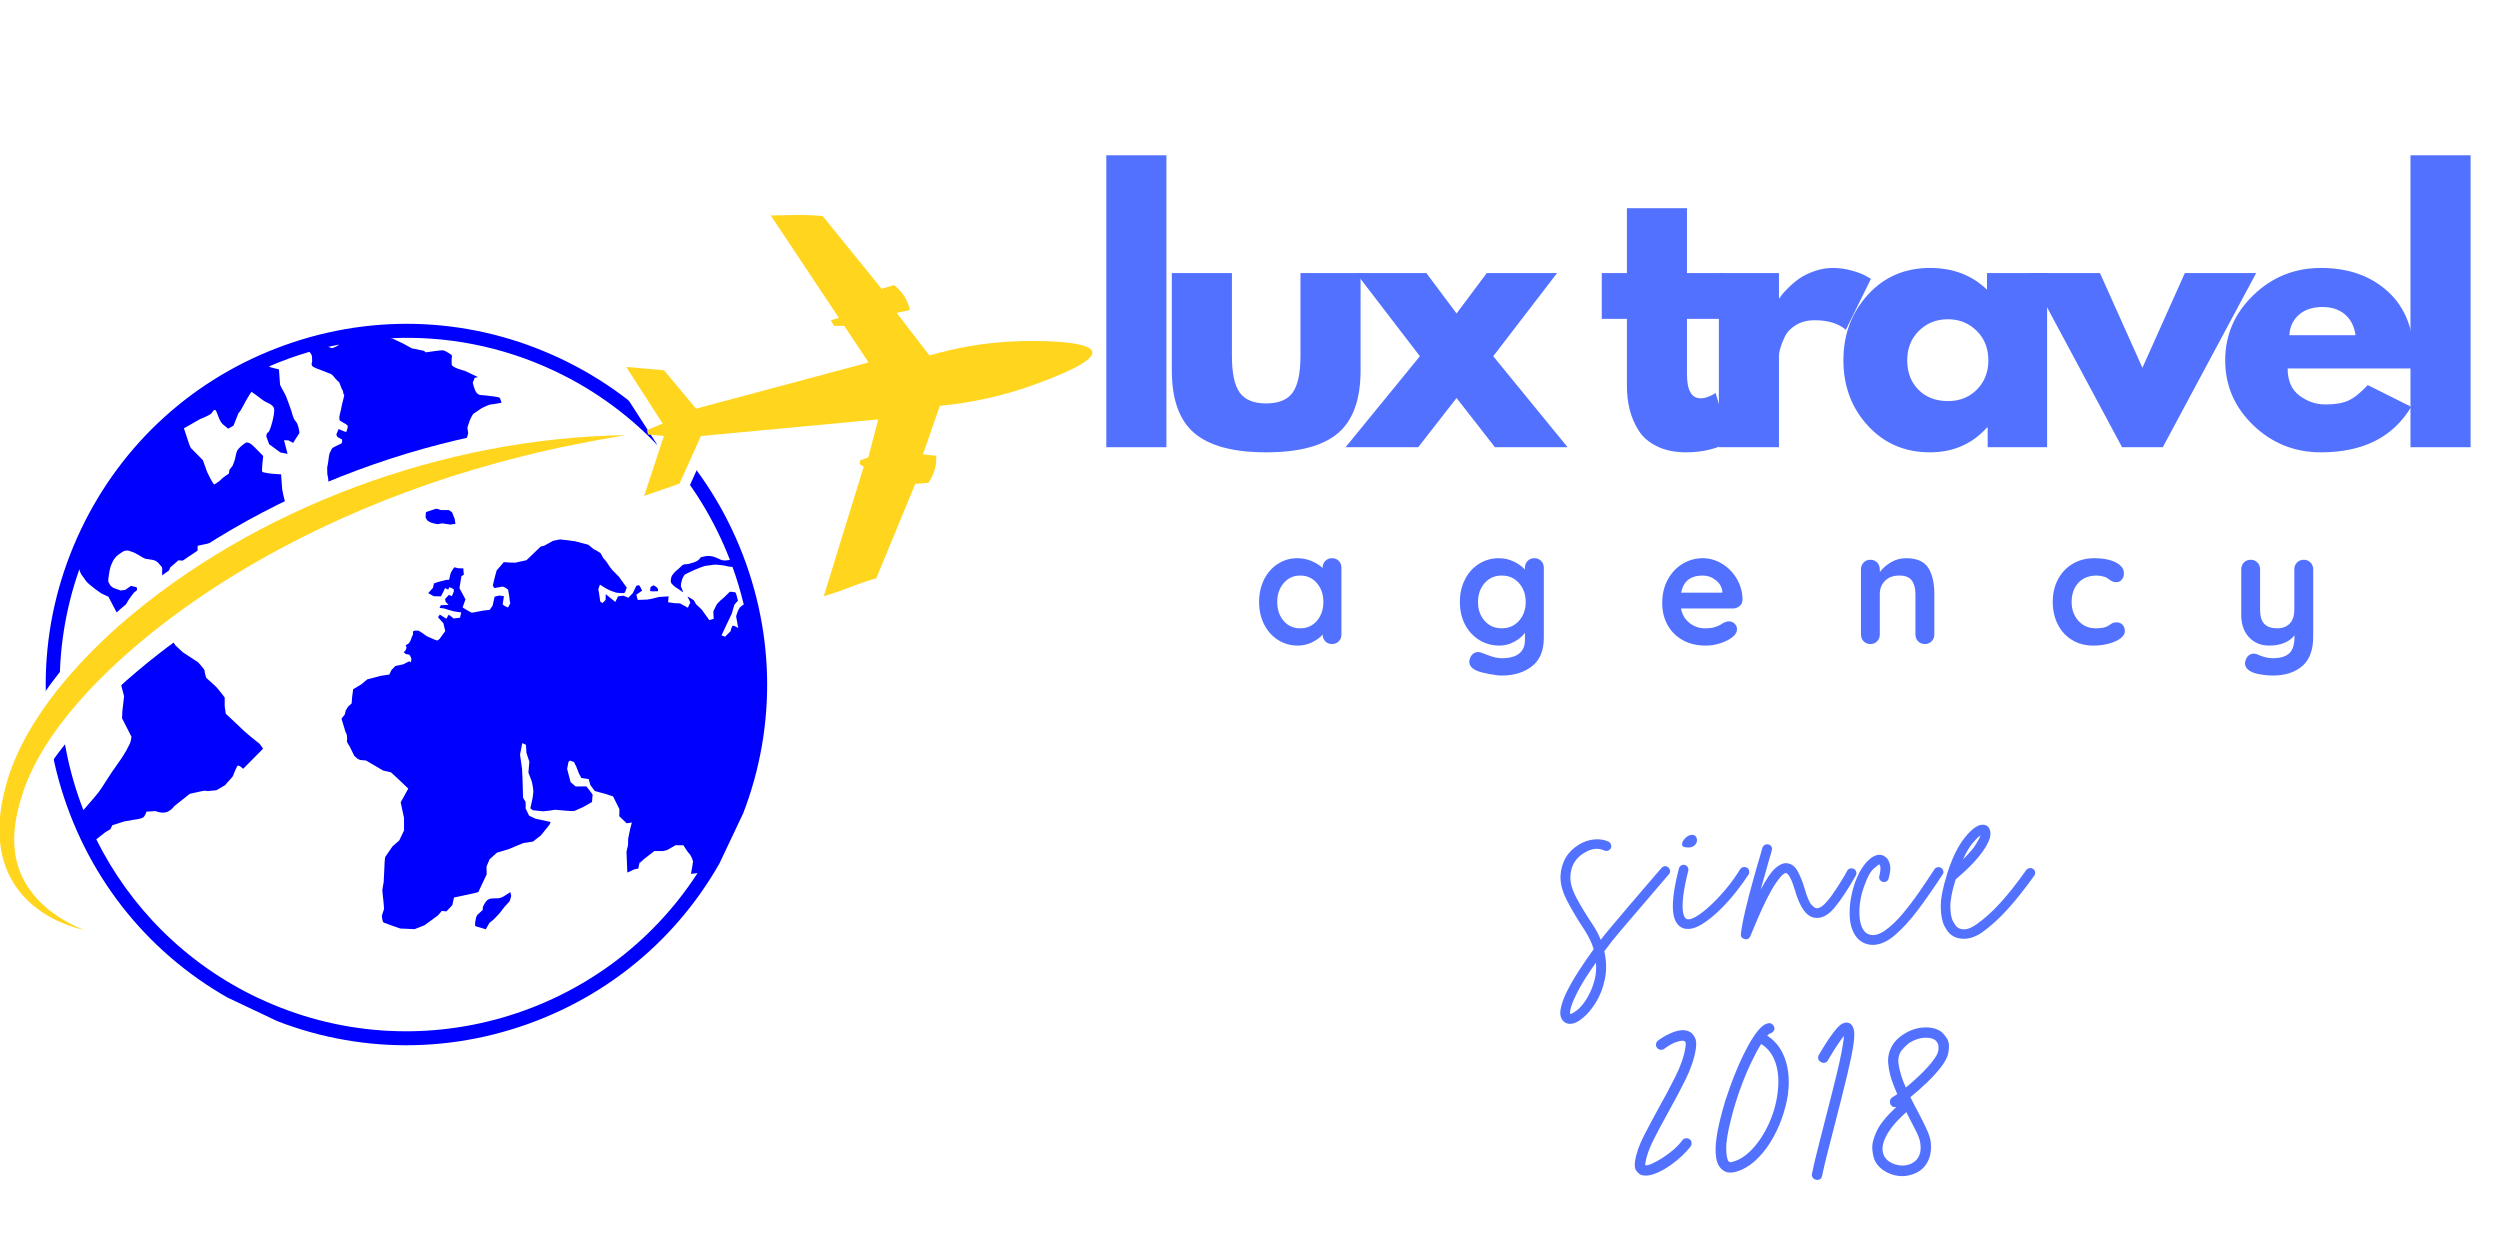 <svg xmlns="http://www.w3.org/2000/svg" xmlns:xlink="http://www.w3.org/1999/xlink" width="1000" zoomAndPan="magnify" viewBox="0 0 750 375" height="500" preserveAspectRatio="xMidYMid meet" version="1.0"><defs><g/><clipPath id="0450549dfc"><path d="M 194.773 53.535 L 294.953 53.535 L 294.953 191 L 194.773 191 Z M 194.773 53.535 " clip-rule="nonzero"/></clipPath><clipPath id="4c3c72b794"><path d="M 13 97 L 231 97 L 231 314 L 13 314 Z M 13 97 " clip-rule="nonzero"/></clipPath><clipPath id="8f39f15323"><path d="M 70.465 61.316 L 265.684 153.758 L 173.242 348.977 L -21.977 256.539 Z M 70.465 61.316 " clip-rule="nonzero"/></clipPath><clipPath id="f26a405ccd"><path d="M 70.465 61.316 L 265.684 153.758 L 173.242 348.977 L -21.977 256.539 Z M 70.465 61.316 " clip-rule="nonzero"/></clipPath><clipPath id="cec85a4534"><path d="M 142 267 L 154 267 L 154 279 L 142 279 Z M 142 267 " clip-rule="nonzero"/></clipPath><clipPath id="c443936fd9"><path d="M 70.465 61.316 L 265.684 153.758 L 173.242 348.977 L -21.977 256.539 Z M 70.465 61.316 " clip-rule="nonzero"/></clipPath><clipPath id="3caf20d432"><path d="M 70.465 61.316 L 265.684 153.758 L 173.242 348.977 L -21.977 256.539 Z M 70.465 61.316 " clip-rule="nonzero"/></clipPath><clipPath id="d2277c838e"><path d="M 191 257 L 194 257 L 194 260 L 191 260 Z M 191 257 " clip-rule="nonzero"/></clipPath><clipPath id="19df1a04fa"><path d="M 70.465 61.316 L 265.684 153.758 L 173.242 348.977 L -21.977 256.539 Z M 70.465 61.316 " clip-rule="nonzero"/></clipPath><clipPath id="cc34cb7610"><path d="M 70.465 61.316 L 265.684 153.758 L 173.242 348.977 L -21.977 256.539 Z M 70.465 61.316 " clip-rule="nonzero"/></clipPath><clipPath id="49f65fa06c"><path d="M 195 175 L 198 175 L 198 178 L 195 178 Z M 195 175 " clip-rule="nonzero"/></clipPath><clipPath id="9e92099151"><path d="M 70.465 61.316 L 265.684 153.758 L 173.242 348.977 L -21.977 256.539 Z M 70.465 61.316 " clip-rule="nonzero"/></clipPath><clipPath id="208e011ed2"><path d="M 70.465 61.316 L 265.684 153.758 L 173.242 348.977 L -21.977 256.539 Z M 70.465 61.316 " clip-rule="nonzero"/></clipPath><clipPath id="316d4d5f50"><path d="M 127 150 L 137 150 L 137 158 L 127 158 Z M 127 150 " clip-rule="nonzero"/></clipPath><clipPath id="2632aed5a3"><path d="M 70.465 61.316 L 265.684 153.758 L 173.242 348.977 L -21.977 256.539 Z M 70.465 61.316 " clip-rule="nonzero"/></clipPath><clipPath id="df06f03c0b"><path d="M 70.465 61.316 L 265.684 153.758 L 173.242 348.977 L -21.977 256.539 Z M 70.465 61.316 " clip-rule="nonzero"/></clipPath><clipPath id="b1788daa0b"><path d="M 188 59 L 329 59 L 329 174 L 188 174 Z M 188 59 " clip-rule="nonzero"/></clipPath><clipPath id="aabf8f62b4"><path d="M 109.957 -6.086 L 330.938 98.551 L 206.398 361.555 L -14.578 256.918 Z M 109.957 -6.086 " clip-rule="nonzero"/></clipPath><clipPath id="3a72aa77af"><path d="M 109.957 -6.086 L 330.938 98.551 L 206.398 361.555 L -14.578 256.918 Z M 109.957 -6.086 " clip-rule="nonzero"/></clipPath><clipPath id="82f2834304"><path d="M 0 125 L 189 125 L 189 275 L 0 275 Z M 0 125 " clip-rule="nonzero"/></clipPath><clipPath id="6f2689cdbd"><path d="M 109.957 -6.086 L 330.938 98.551 L 206.398 361.555 L -14.578 256.918 Z M 109.957 -6.086 " clip-rule="nonzero"/></clipPath><clipPath id="16a087229b"><path d="M 109.957 -6.086 L 330.938 98.551 L 206.398 361.555 L -14.578 256.918 Z M 109.957 -6.086 " clip-rule="nonzero"/></clipPath><clipPath id="0dd18707ea"><path d="M 187 72 L 328 72 L 328 188 L 187 188 Z M 187 72 " clip-rule="nonzero"/></clipPath><clipPath id="e3654bc8ee"><path d="M 109.168 7.145 L 330.145 111.781 L 205.609 374.785 L -15.371 270.148 Z M 109.168 7.145 " clip-rule="nonzero"/></clipPath><clipPath id="1ef7c47e48"><path d="M 109.168 7.145 L 330.145 111.781 L 205.609 374.785 L -15.371 270.148 Z M 109.168 7.145 " clip-rule="nonzero"/></clipPath><clipPath id="d715c3ea4a"><path d="M 0 138 L 188 138 L 188 288 L 0 288 Z M 0 138 " clip-rule="nonzero"/></clipPath><clipPath id="3549731ffb"><path d="M 109.168 7.145 L 330.145 111.781 L 205.609 374.785 L -15.371 270.148 Z M 109.168 7.145 " clip-rule="nonzero"/></clipPath><clipPath id="5a29a86087"><path d="M 109.168 7.145 L 330.145 111.781 L 205.609 374.785 L -15.371 270.148 Z M 109.168 7.145 " clip-rule="nonzero"/></clipPath><clipPath id="8ba057b7b9"><path d="M 187 64 L 328 64 L 328 179 L 187 179 Z M 187 64 " clip-rule="nonzero"/></clipPath><clipPath id="6249300ceb"><path d="M 109.562 -1.133 L 330.543 103.504 L 206.004 366.508 L -14.973 261.871 Z M 109.562 -1.133 " clip-rule="nonzero"/></clipPath><clipPath id="3f4be87a87"><path d="M 109.562 -1.133 L 330.543 103.504 L 206.004 366.508 L -14.973 261.871 Z M 109.562 -1.133 " clip-rule="nonzero"/></clipPath><clipPath id="9b186c8703"><path d="M 0 130 L 188 130 L 188 279 L 0 279 Z M 0 130 " clip-rule="nonzero"/></clipPath><clipPath id="e6edcce883"><path d="M 109.562 -1.133 L 330.543 103.504 L 206.004 366.508 L -14.973 261.871 Z M 109.562 -1.133 " clip-rule="nonzero"/></clipPath><clipPath id="6d3b30040d"><path d="M 109.562 -1.133 L 330.543 103.504 L 206.004 366.508 L -14.973 261.871 Z M 109.562 -1.133 " clip-rule="nonzero"/></clipPath></defs><rect x="-75" width="900" fill="#ffffff" y="-37.5" height="450" fill-opacity="1"/><rect x="-75" width="900" fill="#ffffff" y="-37.5" height="450" fill-opacity="1"/><g fill="#5271ff" fill-opacity="1"><g transform="translate(325.786, 134.166)"><g><path d="M 6.109 0 L 6.109 -87.578 L 24.141 -87.578 L 24.141 0 Z M 6.109 0 "/></g></g></g><g fill="#5271ff" fill-opacity="1"><g transform="translate(346.452, 134.166)"><g><path d="M 23.125 -52.25 L 23.125 -27.391 C 23.125 -22.234 23.898 -18.566 25.453 -16.391 C 27.016 -14.223 29.66 -13.141 33.391 -13.141 C 37.129 -13.141 39.781 -14.223 41.344 -16.391 C 42.906 -18.566 43.688 -22.234 43.688 -27.391 L 43.688 -52.25 L 61.719 -52.25 L 61.719 -23.016 C 61.719 -14.328 59.457 -8.062 54.938 -4.219 C 50.426 -0.383 43.25 1.531 33.406 1.531 C 23.562 1.531 16.379 -0.383 11.859 -4.219 C 7.348 -8.062 5.094 -14.328 5.094 -23.016 L 5.094 -52.25 Z M 23.125 -52.25 "/></g></g></g><g fill="#5271ff" fill-opacity="1"><g transform="translate(403.669, 134.166)"><g><path d="M 66.609 0 L 44.812 0 L 33.297 -14.766 L 21.797 0 L 0 0 L 22.297 -27.297 L 3.156 -52.25 L 24.234 -52.25 L 33.297 -40.125 L 42.359 -52.25 L 63.453 -52.25 L 44.297 -27.297 Z M 66.609 0 "/></g></g></g><g fill="#5271ff" fill-opacity="1"><g transform="translate(460.683, 134.166)"><g/></g></g><g fill="#5271ff" fill-opacity="1"><g transform="translate(478.905, 134.166)"><g><path d="M 9.172 -52.25 L 9.172 -71.703 L 27.188 -71.703 L 27.188 -52.25 L 38.188 -52.25 L 38.188 -38.5 L 27.188 -38.5 L 27.188 -21.891 C 27.188 -17.078 28.547 -14.672 31.266 -14.672 C 31.941 -14.672 32.656 -14.805 33.406 -15.078 C 34.156 -15.348 34.734 -15.617 35.141 -15.891 L 35.75 -16.297 L 40.234 -1.734 C 36.359 0.441 31.941 1.531 26.984 1.531 C 23.586 1.531 20.664 0.938 18.219 -0.25 C 15.781 -1.438 13.93 -3.031 12.672 -5.031 C 11.422 -7.039 10.523 -9.148 9.984 -11.359 C 9.441 -13.566 9.172 -15.926 9.172 -18.438 L 9.172 -38.5 L 1.625 -38.5 L 1.625 -52.25 Z M 9.172 -52.25 "/></g></g></g><g fill="#5271ff" fill-opacity="1"><g transform="translate(509.549, 134.166)"><g><path d="M 6.109 0 L 6.109 -52.25 L 24.141 -52.25 L 24.141 -44.703 L 24.344 -44.703 C 24.477 -44.973 24.695 -45.312 25 -45.719 C 25.312 -46.133 25.973 -46.848 26.984 -47.859 C 28.004 -48.879 29.094 -49.797 30.25 -50.609 C 31.406 -51.43 32.898 -52.164 34.734 -52.812 C 36.566 -53.457 38.43 -53.781 40.328 -53.781 C 42.297 -53.781 44.227 -53.504 46.125 -52.953 C 48.031 -52.41 49.426 -51.867 50.312 -51.328 L 51.734 -50.516 L 44.203 -35.234 C 41.961 -37.141 38.836 -38.094 34.828 -38.094 C 32.66 -38.094 30.797 -37.613 29.234 -36.656 C 27.672 -35.707 26.566 -34.555 25.922 -33.203 C 25.273 -31.848 24.816 -30.691 24.547 -29.734 C 24.273 -28.785 24.141 -28.039 24.141 -27.5 L 24.141 0 Z M 6.109 0 "/></g></g></g><g fill="#5271ff" fill-opacity="1"><g transform="translate(550.679, 134.166)"><g><path d="M 9.672 -6.469 C 4.785 -11.801 2.344 -18.336 2.344 -26.078 C 2.344 -33.816 4.785 -40.367 9.672 -45.734 C 14.566 -51.098 20.781 -53.781 28.312 -53.781 C 35.238 -53.781 40.941 -51.602 45.422 -47.25 L 45.422 -52.25 L 63.453 -52.25 L 63.453 0 L 45.625 0 L 45.625 -5.906 L 45.422 -5.906 C 40.941 -0.945 35.238 1.531 28.312 1.531 C 20.781 1.531 14.566 -1.133 9.672 -6.469 Z M 25 -34.922 C 22.656 -32.617 21.484 -29.664 21.484 -26.062 C 21.484 -22.469 22.602 -19.531 24.844 -17.25 C 27.082 -14.977 30.035 -13.844 33.703 -13.844 C 37.234 -13.844 40.133 -15 42.406 -17.312 C 44.688 -19.625 45.828 -22.547 45.828 -26.078 C 45.828 -29.672 44.656 -32.617 42.312 -34.922 C 39.969 -37.234 37.098 -38.391 33.703 -38.391 C 30.242 -38.391 27.344 -37.234 25 -34.922 Z M 25 -34.922 "/></g></g></g><g fill="#5271ff" fill-opacity="1"><g transform="translate(610.646, 134.166)"><g><path d="M 19.344 -52.25 L 32.078 -23.828 L 44.812 -52.25 L 66.203 -52.25 L 38.188 0 L 25.969 0 L -2.031 -52.25 Z M 19.344 -52.25 "/></g></g></g><g fill="#5271ff" fill-opacity="1"><g transform="translate(665.216, 134.166)"><g><path d="M 58.969 -23.625 L 21.078 -23.625 C 21.078 -19.957 22.266 -17.238 24.641 -15.469 C 27.016 -13.707 29.598 -12.828 32.391 -12.828 C 35.305 -12.828 37.613 -13.219 39.312 -14 C 41.008 -14.781 42.941 -16.328 45.109 -18.641 L 58.156 -12.125 C 52.719 -3.02 43.688 1.531 31.062 1.531 C 23.188 1.531 16.43 -1.164 10.797 -6.562 C 5.16 -11.969 2.344 -18.473 2.344 -26.078 C 2.344 -33.68 5.16 -40.195 10.797 -45.625 C 16.43 -51.062 23.188 -53.781 31.062 -53.781 C 39.344 -53.781 46.078 -51.383 51.266 -46.594 C 56.461 -41.801 59.062 -34.961 59.062 -26.078 C 59.062 -24.848 59.031 -24.031 58.969 -23.625 Z M 21.594 -33.609 L 41.453 -33.609 C 41.047 -36.328 39.973 -38.414 38.234 -39.875 C 36.504 -41.332 34.285 -42.062 31.578 -42.062 C 28.586 -42.062 26.207 -41.281 24.438 -39.719 C 22.676 -38.156 21.727 -36.117 21.594 -33.609 Z M 21.594 -33.609 "/></g></g></g><g fill="#5271ff" fill-opacity="1"><g transform="translate(717.037, 134.166)"><g><path d="M 6.109 0 L 6.109 -87.578 L 24.141 -87.578 L 24.141 0 Z M 6.109 0 "/></g></g></g><g fill="#5271ff" fill-opacity="1"><g transform="translate(376.075, 193.211)"><g><path d="M 23.531 -25.75 C 24.352 -25.75 25.031 -25.477 25.562 -24.938 C 26.094 -24.406 26.359 -23.719 26.359 -22.875 L 26.359 -2.875 C 26.359 -2.062 26.094 -1.379 25.562 -0.828 C 25.031 -0.273 24.352 0 23.531 0 C 22.707 0 22.035 -0.266 21.516 -0.797 C 21.004 -1.336 20.734 -2.016 20.703 -2.828 C 19.91 -1.922 18.844 -1.145 17.5 -0.5 C 16.164 0.145 14.758 0.469 13.281 0.469 C 11.102 0.469 9.129 -0.086 7.359 -1.203 C 5.598 -2.316 4.207 -3.863 3.188 -5.844 C 2.164 -7.832 1.656 -10.086 1.656 -12.609 C 1.656 -15.129 2.156 -17.391 3.156 -19.391 C 4.164 -21.391 5.547 -22.945 7.297 -24.062 C 9.047 -25.188 10.977 -25.75 13.094 -25.75 C 14.602 -25.75 16.02 -25.473 17.344 -24.922 C 18.664 -24.367 19.785 -23.672 20.703 -22.828 L 20.703 -22.875 C 20.703 -23.688 20.969 -24.367 21.5 -24.922 C 22.031 -25.473 22.707 -25.75 23.531 -25.75 Z M 13.984 -4.719 C 16.035 -4.719 17.707 -5.469 19 -6.969 C 20.289 -8.469 20.938 -10.348 20.938 -12.609 C 20.938 -14.879 20.289 -16.77 19 -18.281 C 17.707 -19.789 16.035 -20.547 13.984 -20.547 C 11.973 -20.547 10.32 -19.789 9.031 -18.281 C 7.738 -16.77 7.094 -14.879 7.094 -12.609 C 7.094 -10.348 7.727 -8.469 9 -6.969 C 10.281 -5.469 11.941 -4.719 13.984 -4.719 Z M 13.984 -4.719 "/></g></g></g><g fill="#5271ff" fill-opacity="1"><g transform="translate(436.305, 193.211)"><g><path d="M 24 -25.75 C 24.82 -25.75 25.5 -25.477 26.031 -24.938 C 26.57 -24.406 26.844 -23.719 26.844 -22.875 L 26.844 -1.844 C 26.844 2 25.648 4.844 23.266 6.688 C 20.891 8.531 17.875 9.453 14.219 9.453 C 13.281 9.453 11.984 9.289 10.328 8.969 C 8.672 8.656 7.492 8.344 6.797 8.031 C 5.254 7.375 4.484 6.461 4.484 5.297 C 4.484 5.078 4.531 4.82 4.625 4.531 C 4.812 3.844 5.133 3.316 5.594 2.953 C 6.051 2.586 6.551 2.406 7.094 2.406 C 7.406 2.406 7.703 2.453 7.984 2.547 C 8.109 2.578 8.883 2.867 10.312 3.422 C 11.75 3.973 13.051 4.25 14.219 4.25 C 16.551 4.25 18.289 3.785 19.438 2.859 C 20.594 1.93 21.172 0.613 21.172 -1.094 L 21.172 -3.359 C 20.473 -2.379 19.422 -1.492 18.016 -0.703 C 16.617 0.078 15.117 0.469 13.516 0.469 C 11.305 0.469 9.297 -0.086 7.484 -1.203 C 5.672 -2.316 4.242 -3.863 3.203 -5.844 C 2.172 -7.832 1.656 -10.086 1.656 -12.609 C 1.656 -15.129 2.164 -17.391 3.188 -19.391 C 4.207 -21.391 5.609 -22.945 7.391 -24.062 C 9.172 -25.188 11.148 -25.75 13.328 -25.75 C 14.93 -25.75 16.426 -25.414 17.812 -24.75 C 19.195 -24.094 20.316 -23.289 21.172 -22.344 L 21.172 -22.875 C 21.172 -23.688 21.438 -24.367 21.969 -24.922 C 22.508 -25.473 23.188 -25.75 24 -25.75 Z M 14.219 -4.719 C 16.332 -4.719 18.055 -5.469 19.391 -6.969 C 20.734 -8.469 21.406 -10.348 21.406 -12.609 C 21.406 -14.879 20.734 -16.77 19.391 -18.281 C 18.055 -19.789 16.332 -20.547 14.219 -20.547 C 12.113 -20.547 10.398 -19.789 9.078 -18.281 C 7.754 -16.77 7.094 -14.879 7.094 -12.609 C 7.094 -10.348 7.754 -8.469 9.078 -6.969 C 10.398 -5.469 12.113 -4.719 14.219 -4.719 Z M 14.219 -4.719 "/></g></g></g><g fill="#5271ff" fill-opacity="1"><g transform="translate(497.008, 193.211)"><g><path d="M 25.75 -13.234 C 25.719 -12.473 25.414 -11.852 24.844 -11.375 C 24.281 -10.906 23.625 -10.672 22.875 -10.672 L 7.281 -10.672 C 7.656 -8.816 8.52 -7.359 9.875 -6.297 C 11.227 -5.242 12.754 -4.719 14.453 -4.719 C 15.742 -4.719 16.75 -4.836 17.469 -5.078 C 18.195 -5.316 18.773 -5.566 19.203 -5.828 C 19.629 -6.098 19.922 -6.281 20.078 -6.375 C 20.648 -6.656 21.188 -6.797 21.688 -6.797 C 22.352 -6.797 22.922 -6.562 23.391 -6.094 C 23.859 -5.625 24.094 -5.07 24.094 -4.438 C 24.094 -3.594 23.656 -2.82 22.781 -2.125 C 21.895 -1.406 20.711 -0.789 19.234 -0.281 C 17.754 0.219 16.254 0.469 14.734 0.469 C 12.086 0.469 9.781 -0.078 7.812 -1.172 C 5.844 -2.273 4.32 -3.797 3.25 -5.734 C 2.188 -7.672 1.656 -9.852 1.656 -12.281 C 1.656 -14.988 2.223 -17.363 3.359 -19.406 C 4.492 -21.457 5.988 -23.023 7.844 -24.109 C 9.695 -25.203 11.68 -25.75 13.797 -25.75 C 15.879 -25.75 17.836 -25.18 19.672 -24.047 C 21.516 -22.91 22.988 -21.379 24.094 -19.453 C 25.195 -17.535 25.75 -15.461 25.75 -13.234 Z M 13.797 -20.547 C 10.141 -20.547 7.984 -18.832 7.328 -15.406 L 19.703 -15.406 L 19.703 -15.734 C 19.578 -17.055 18.93 -18.188 17.766 -19.125 C 16.598 -20.07 15.273 -20.547 13.797 -20.547 Z M 13.797 -20.547 "/></g></g></g><g fill="#5271ff" fill-opacity="1"><g transform="translate(555.208, 193.211)"><g><path d="M 16.578 -25.75 C 19.797 -25.75 22.02 -24.797 23.25 -22.891 C 24.477 -20.984 25.094 -18.348 25.094 -14.984 L 25.094 -2.875 C 25.094 -2.062 24.82 -1.379 24.281 -0.828 C 23.75 -0.273 23.07 0 22.25 0 C 21.438 0 20.758 -0.273 20.219 -0.828 C 19.688 -1.379 19.422 -2.062 19.422 -2.875 L 19.422 -14.984 C 19.422 -16.711 19.055 -18.07 18.328 -19.062 C 17.609 -20.051 16.363 -20.547 14.594 -20.547 C 12.77 -20.547 11.336 -20.02 10.297 -18.969 C 9.254 -17.914 8.734 -16.586 8.734 -14.984 L 8.734 -2.875 C 8.734 -2.062 8.469 -1.379 7.938 -0.828 C 7.406 -0.273 6.727 0 5.906 0 C 5.082 0 4.406 -0.273 3.875 -0.828 C 3.344 -1.379 3.078 -2.062 3.078 -2.875 L 3.078 -22.391 C 3.078 -23.211 3.344 -23.898 3.875 -24.453 C 4.406 -25.004 5.082 -25.281 5.906 -25.281 C 6.727 -25.281 7.406 -25.004 7.938 -24.453 C 8.469 -23.898 8.734 -23.211 8.734 -22.391 L 8.734 -21.594 C 9.586 -22.727 10.695 -23.703 12.062 -24.516 C 13.438 -25.336 14.941 -25.75 16.578 -25.75 Z M 16.578 -25.75 "/></g></g></g><g fill="#5271ff" fill-opacity="1"><g transform="translate(614.164, 193.211)"><g><path d="M 14.078 -25.75 C 16.754 -25.75 18.91 -25.332 20.547 -24.5 C 22.191 -23.664 23.016 -22.555 23.016 -21.172 C 23.016 -20.473 22.805 -19.863 22.391 -19.344 C 21.984 -18.82 21.453 -18.562 20.797 -18.562 C 20.285 -18.562 19.875 -18.633 19.562 -18.781 C 19.25 -18.926 18.941 -19.113 18.641 -19.344 C 18.336 -19.582 18.047 -19.781 17.766 -19.938 C 17.453 -20.094 16.988 -20.234 16.375 -20.359 C 15.758 -20.484 15.266 -20.547 14.891 -20.547 C 12.523 -20.547 10.672 -19.812 9.328 -18.344 C 7.992 -16.883 7.328 -14.973 7.328 -12.609 C 7.328 -10.348 8.004 -8.469 9.359 -6.969 C 10.711 -5.469 12.441 -4.719 14.547 -4.719 C 16.098 -4.719 17.25 -4.91 18 -5.297 C 18.188 -5.391 18.445 -5.551 18.781 -5.781 C 19.113 -6.02 19.422 -6.203 19.703 -6.328 C 19.984 -6.453 20.332 -6.516 20.75 -6.516 C 21.531 -6.516 22.148 -6.266 22.609 -5.766 C 23.066 -5.266 23.297 -4.617 23.297 -3.828 C 23.297 -3.066 22.852 -2.352 21.969 -1.688 C 21.082 -1.031 19.914 -0.504 18.469 -0.109 C 17.02 0.273 15.477 0.469 13.844 0.469 C 11.414 0.469 9.281 -0.094 7.438 -1.219 C 5.594 -2.352 4.164 -3.922 3.156 -5.922 C 2.156 -7.93 1.656 -10.16 1.656 -12.609 C 1.656 -15.16 2.18 -17.426 3.234 -19.406 C 4.285 -21.395 5.754 -22.945 7.641 -24.062 C 9.535 -25.188 11.68 -25.75 14.078 -25.75 Z M 14.078 -25.75 "/></g></g></g><g fill="#5271ff" fill-opacity="1"><g transform="translate(669.294, 193.211)"><g><path d="M 21.828 -25.281 C 22.648 -25.281 23.328 -25.004 23.859 -24.453 C 24.398 -23.898 24.672 -23.211 24.672 -22.391 L 24.672 -2.312 C 24.672 1.781 23.566 4.766 21.359 6.641 C 19.148 8.516 16.203 9.453 12.516 9.453 C 11.453 9.453 10.359 9.363 9.234 9.188 C 8.117 9.02 7.211 8.789 6.516 8.5 C 4.973 7.844 4.203 6.93 4.203 5.766 C 4.203 5.547 4.25 5.297 4.344 5.016 C 4.531 4.316 4.852 3.785 5.312 3.422 C 5.77 3.055 6.266 2.875 6.797 2.875 C 7.117 2.875 7.422 2.926 7.703 3.031 C 7.922 3.125 8.305 3.281 8.859 3.5 C 9.41 3.719 9.992 3.895 10.609 4.031 C 11.223 4.176 11.859 4.25 12.516 4.25 C 14.754 4.25 16.398 3.77 17.453 2.812 C 18.516 1.852 19.047 0.207 19.047 -2.125 L 19.047 -2.594 C 17.398 -0.551 14.848 0.469 11.391 0.469 C 9.754 0.469 8.305 0.082 7.047 -0.688 C 5.785 -1.457 4.805 -2.523 4.109 -3.891 C 3.422 -5.266 3.078 -6.832 3.078 -8.594 L 3.078 -22.391 C 3.078 -23.211 3.344 -23.898 3.875 -24.453 C 4.406 -25.004 5.082 -25.281 5.906 -25.281 C 6.727 -25.281 7.406 -25.004 7.938 -24.453 C 8.469 -23.898 8.734 -23.211 8.734 -22.391 L 8.734 -10.297 C 8.734 -8.316 9.164 -6.891 10.031 -6.016 C 10.906 -5.148 12.176 -4.719 13.844 -4.719 C 15.477 -4.719 16.742 -5.195 17.641 -6.156 C 18.547 -7.125 19 -8.504 19 -10.297 L 19 -22.391 C 19 -23.211 19.266 -23.898 19.797 -24.453 C 20.328 -25.004 21.004 -25.281 21.828 -25.281 Z M 21.828 -25.281 "/></g></g></g><g fill="#5271ff" fill-opacity="1"><g transform="translate(466.712, 277.623)"><g><path d="M 33.781 -17.375 C 34.082 -17.125 34.258 -16.797 34.312 -16.391 C 34.363 -15.984 34.238 -15.629 33.938 -15.328 C 32.469 -13.609 30.848 -11.711 29.078 -9.641 C 27.305 -7.566 25.57 -5.539 23.875 -3.562 C 22.176 -1.594 20.719 0.109 19.5 1.547 C 18.289 2.992 17.484 3.973 17.078 4.484 C 16.211 5.586 15.379 6.676 14.578 7.75 C 15.234 10.676 15.297 13.441 14.766 16.047 C 14.234 18.66 13.348 20.977 12.109 23 C 10.867 25.02 9.566 26.586 8.203 27.703 C 6.785 28.922 5.469 29.531 4.25 29.531 C 3.488 29.531 2.859 29.273 2.359 28.766 C 1.492 27.953 1.195 26.75 1.469 25.156 C 1.75 23.562 2.395 21.754 3.406 19.734 C 4.426 17.711 5.645 15.613 7.062 13.438 C 8.477 11.258 9.922 9.16 11.391 7.141 C 11.129 6.223 10.77 5.297 10.312 4.359 C 9.863 3.422 9.336 2.473 8.734 1.516 C 6.648 -1.617 4.891 -4.566 3.453 -7.328 C 2.016 -10.086 1.344 -12.602 1.438 -14.875 C 1.695 -19.07 3.57 -22.211 7.062 -24.297 C 8.477 -25.148 9.969 -25.648 11.531 -25.797 C 13.102 -25.953 14.547 -25.727 15.859 -25.125 C 16.211 -24.926 16.453 -24.633 16.578 -24.25 C 16.711 -23.875 16.703 -23.508 16.547 -23.156 C 16.348 -22.801 16.055 -22.555 15.672 -22.422 C 15.297 -22.297 14.93 -22.312 14.578 -22.469 C 12.754 -23.332 10.754 -23.102 8.578 -21.781 C 5.941 -20.219 4.551 -17.863 4.406 -14.719 C 4.301 -12.852 4.93 -10.656 6.297 -8.125 C 7.66 -5.594 9.281 -2.938 11.156 -0.156 C 12.113 1.312 12.898 2.805 13.516 4.328 C 13.922 3.816 14.348 3.258 14.797 2.656 C 15.203 2.145 16.023 1.16 17.266 -0.297 C 18.504 -1.766 19.957 -3.484 21.625 -5.453 C 23.301 -7.43 25.035 -9.457 26.828 -11.531 C 28.629 -13.613 30.266 -15.516 31.734 -17.234 C 31.984 -17.535 32.312 -17.711 32.719 -17.766 C 33.125 -17.816 33.477 -17.688 33.781 -17.375 Z M 9.109 22.312 C 9.461 21.758 9.891 20.961 10.391 19.922 C 10.898 18.891 11.344 17.625 11.719 16.125 C 12.102 14.633 12.219 12.977 12.062 11.156 C 9.738 14.445 8.004 17.18 6.859 19.359 C 5.723 21.535 4.988 23.191 4.656 24.328 C 4.332 25.461 4.223 26.207 4.328 26.562 C 4.68 26.562 5.312 26.234 6.219 25.578 C 7.133 24.922 8.098 23.832 9.109 22.312 Z M 9.109 22.312 "/></g></g></g><g fill="#5271ff" fill-opacity="1"><g transform="translate(501.852, 277.623)"><g><path d="M 22.234 -17.312 C 22.586 -17.102 22.801 -16.797 22.875 -16.391 C 22.957 -15.984 22.898 -15.602 22.703 -15.25 C 21.734 -13.738 20.516 -12.047 19.047 -10.172 C 17.578 -8.297 15.984 -6.508 14.266 -4.812 C 12.547 -3.125 10.836 -1.723 9.141 -0.609 C 7.453 0.504 5.898 1.062 4.484 1.062 C 3.867 1.062 3.336 0.961 2.891 0.766 C 1.16 0.004 0.207 -1.828 0.031 -4.734 C -0.145 -7.648 0.453 -11.766 1.828 -17.078 C 1.922 -17.484 2.145 -17.785 2.5 -17.984 C 2.852 -18.191 3.207 -18.242 3.562 -18.141 C 3.969 -18.035 4.27 -17.805 4.469 -17.453 C 4.676 -17.098 4.727 -16.742 4.625 -16.391 C 3.82 -13.148 3.316 -10.582 3.109 -8.688 C 2.91 -6.789 2.875 -5.359 3 -4.391 C 3.125 -3.43 3.312 -2.785 3.562 -2.453 C 3.82 -2.129 3.973 -1.969 4.016 -1.969 C 4.68 -1.664 5.645 -1.879 6.906 -2.609 C 8.176 -3.348 9.594 -4.438 11.156 -5.875 C 12.727 -7.32 14.312 -8.992 15.906 -10.891 C 17.5 -12.785 18.926 -14.77 20.188 -16.844 C 20.445 -17.195 20.766 -17.41 21.141 -17.484 C 21.516 -17.566 21.879 -17.508 22.234 -17.312 Z M 4.328 -23.375 C 3.316 -23.426 2.797 -23.719 2.766 -24.25 C 2.742 -24.781 2.973 -25.32 3.453 -25.875 C 3.93 -26.438 4.426 -26.816 4.938 -27.016 C 5.738 -27.273 6.328 -27.227 6.703 -26.875 C 7.086 -26.52 7.27 -26.062 7.25 -25.5 C 7.227 -24.945 6.973 -24.441 6.484 -23.984 C 6.004 -23.523 5.285 -23.32 4.328 -23.375 Z M 4.328 -23.375 "/></g></g></g><g fill="#5271ff" fill-opacity="1"><g transform="translate(525.608, 277.623)"><g><path d="M 30.594 -16.922 C 30.945 -16.723 31.172 -16.43 31.266 -16.047 C 31.367 -15.672 31.32 -15.305 31.125 -14.953 C 28.738 -10.754 26.598 -7.523 24.703 -5.266 C 22.805 -3.016 20.875 -2.02 18.906 -2.281 C 16.375 -2.582 14.375 -5.312 12.906 -10.469 C 12.395 -12.145 11.945 -13.348 11.562 -14.078 C 11.188 -14.816 10.883 -15.273 10.656 -15.453 C 10.438 -15.629 10.273 -15.719 10.172 -15.719 C 10.016 -15.758 9.707 -15.602 9.25 -15.25 C 8.801 -14.895 8.145 -14.109 7.281 -12.891 C 6.426 -11.68 5.363 -9.801 4.094 -7.25 C 2.832 -4.695 1.289 -1.191 -0.531 3.266 C -0.781 3.867 -1.211 4.172 -1.828 4.172 C -1.973 4.172 -2.098 4.145 -2.203 4.094 C -3.055 3.895 -3.438 3.363 -3.344 2.5 C -3.082 0.426 -2.625 -1.973 -1.969 -4.703 C -1.312 -7.441 -0.594 -10.227 0.188 -13.062 C 0.969 -15.895 1.691 -18.422 2.359 -20.641 C 2.504 -21.148 2.641 -21.617 2.766 -22.047 C 2.891 -22.484 3.004 -22.898 3.109 -23.297 C 3.266 -23.703 3.52 -23.992 3.875 -24.172 C 4.227 -24.348 4.582 -24.391 4.938 -24.297 C 5.344 -24.191 5.645 -23.961 5.844 -23.609 C 6.039 -23.254 6.066 -22.875 5.922 -22.469 C 5.816 -22.062 5.703 -21.645 5.578 -21.219 C 5.453 -20.789 5.312 -20.32 5.156 -19.812 C 4.801 -18.5 4.395 -17.055 3.938 -15.484 C 3.488 -13.91 3.035 -12.316 2.578 -10.703 C 4.297 -13.941 5.766 -16.094 6.984 -17.156 C 8.203 -18.219 9.316 -18.723 10.328 -18.672 C 11.742 -18.566 12.852 -17.781 13.656 -16.312 C 14.469 -14.852 15.156 -13.16 15.719 -11.234 C 16.469 -8.598 17.172 -6.926 17.828 -6.219 C 18.492 -5.508 18.977 -5.156 19.281 -5.156 C 19.938 -5.062 20.707 -5.43 21.594 -6.266 C 22.477 -7.098 23.363 -8.16 24.25 -9.453 C 25.133 -10.742 25.969 -12.02 26.75 -13.281 C 27.539 -14.551 28.141 -15.586 28.547 -16.391 C 28.742 -16.742 29.047 -16.973 29.453 -17.078 C 29.859 -17.18 30.238 -17.129 30.594 -16.922 Z M 30.594 -16.922 "/></g></g></g><g fill="#5271ff" fill-opacity="1"><g transform="translate(557.256, 277.623)"><g><path d="M 25.125 -17.234 C 25.426 -17.023 25.629 -16.719 25.734 -16.312 C 25.836 -15.914 25.758 -15.562 25.5 -15.25 C 23.07 -11.508 20.664 -8.047 18.281 -4.859 C 15.906 -1.672 13.566 0.906 11.266 2.875 C 8.961 4.852 6.723 5.844 4.547 5.844 C 4.098 5.844 3.645 5.789 3.188 5.688 C 1.363 5.281 -0.023 4.219 -0.984 2.5 C -1.742 1.133 -2.188 -0.441 -2.312 -2.234 C -2.438 -4.035 -2.348 -5.867 -2.047 -7.734 C -1.742 -9.609 -1.289 -11.359 -0.688 -12.984 C 0.32 -15.766 1.598 -17.91 3.141 -19.422 C 4.691 -20.941 6.148 -21.477 7.516 -21.031 C 7.766 -20.977 8.129 -20.75 8.609 -20.344 C 9.098 -19.938 9.469 -19.25 9.719 -18.281 C 9.969 -17.32 9.844 -15.938 9.344 -14.125 C 9.238 -13.719 9.02 -13.41 8.688 -13.203 C 8.363 -13.004 8 -12.957 7.594 -13.062 C 7.188 -13.156 6.879 -13.379 6.672 -13.734 C 6.473 -14.086 6.426 -14.441 6.531 -14.797 C 6.832 -16.016 6.941 -16.891 6.859 -17.422 C 6.785 -17.953 6.703 -18.242 6.609 -18.297 C 6.398 -18.297 5.816 -17.875 4.859 -17.031 C 3.898 -16.195 2.961 -14.492 2.047 -11.922 C 1.141 -9.535 0.645 -7.113 0.562 -4.656 C 0.488 -2.207 0.832 -0.301 1.594 1.062 C 2.102 2.02 2.836 2.602 3.797 2.812 C 5.16 3.113 6.703 2.645 8.422 1.406 C 10.141 0.164 11.875 -1.5 13.625 -3.594 C 15.375 -5.695 17.066 -7.938 18.703 -10.312 C 20.348 -12.695 21.805 -14.875 23.078 -16.844 C 23.273 -17.156 23.578 -17.359 23.984 -17.453 C 24.391 -17.555 24.77 -17.484 25.125 -17.234 Z M 25.125 -17.234 "/></g></g></g><g fill="#5271ff" fill-opacity="1"><g transform="translate(584.275, 277.623)"><g><path d="M 25.656 -16.922 C 26.008 -16.723 26.211 -16.422 26.266 -16.016 C 26.316 -15.609 26.238 -15.254 26.031 -14.953 C 23.051 -10.805 20.32 -7.379 17.844 -4.672 C 15.363 -1.961 12.883 0.273 10.406 2.047 C 8.531 3.359 6.68 4.016 4.859 4.016 C 3.441 4.016 2.203 3.641 1.141 2.891 C 0.43 2.379 -0.258 1.477 -0.938 0.188 C -1.625 -1.102 -1.992 -2.973 -2.047 -5.422 C -2.098 -7.879 -1.492 -11.109 -0.234 -15.109 C -0.234 -15.109 -0.234 -15.133 -0.234 -15.188 C 1.285 -20.039 3.07 -23.742 5.125 -26.297 C 7.176 -28.859 8.938 -30.16 10.406 -30.203 C 11.562 -30.254 12.316 -29.75 12.672 -28.688 C 13.234 -27.219 12.578 -25.129 10.703 -22.422 C 8.828 -19.723 6.066 -16.852 2.422 -13.812 C 1.316 -10.27 0.785 -7.5 0.828 -5.5 C 0.879 -3.5 1.156 -2.055 1.656 -1.172 C 2.164 -0.285 2.578 0.281 2.891 0.531 C 4.398 1.645 6.348 1.344 8.734 -0.375 C 11.055 -2 13.406 -4.113 15.781 -6.719 C 18.164 -9.32 20.773 -12.625 23.609 -16.625 C 23.859 -16.926 24.188 -17.113 24.594 -17.188 C 25 -17.27 25.352 -17.18 25.656 -16.922 Z M 9.875 -27.016 C 9.312 -26.66 8.547 -25.914 7.578 -24.781 C 6.617 -23.645 5.633 -21.988 4.625 -19.812 C 6.445 -21.582 7.738 -23.086 8.5 -24.328 C 9.258 -25.566 9.719 -26.461 9.875 -27.016 Z M 9.875 -27.016 "/></g></g></g><g fill="#5271ff" fill-opacity="1"><g transform="translate(490.317, 349.648)"><g><path d="M 10.094 -15.859 C 8.531 -13.078 7.102 -10.406 5.812 -7.844 C 4.52 -5.289 3.695 -3.031 3.344 -1.062 C 3.289 -0.758 3.266 -0.531 3.266 -0.375 C 3.266 -0.227 3.266 -0.129 3.266 -0.078 C 3.672 0.023 4.328 -0.125 5.234 -0.531 C 6.148 -0.938 7.188 -1.504 8.344 -2.234 C 9.508 -2.973 10.625 -3.797 11.688 -4.703 C 12.75 -5.617 13.633 -6.555 14.344 -7.516 C 14.594 -7.867 14.93 -8.082 15.359 -8.156 C 15.797 -8.238 16.191 -8.148 16.547 -7.891 C 16.898 -7.641 17.102 -7.297 17.156 -6.859 C 17.207 -6.43 17.102 -6.039 16.844 -5.688 C 16.238 -4.883 15.406 -3.973 14.344 -2.953 C 13.281 -1.941 12.102 -0.977 10.812 -0.062 C 9.52 0.844 8.219 1.582 6.906 2.156 C 5.594 2.738 4.43 3.031 3.422 3.031 C 2.859 3.031 2.375 2.957 1.969 2.812 C 1.52 2.602 1.051 2.18 0.562 1.547 C 0.082 0.922 -0.023 -0.125 0.234 -1.594 C 0.629 -3.82 1.508 -6.273 2.875 -8.953 C 4.25 -11.641 5.742 -14.445 7.359 -17.375 C 9.129 -20.52 10.797 -23.66 12.359 -26.797 C 13.93 -29.93 14.922 -32.844 15.328 -35.531 C 15.484 -36.539 15.41 -37.117 15.109 -37.266 C 14.754 -37.523 13.992 -37.477 12.828 -37.125 C 11.66 -36.77 10.367 -36.062 8.953 -35 C 8.598 -34.738 8.207 -34.645 7.781 -34.719 C 7.352 -34.801 7.008 -35.02 6.75 -35.375 C 6.5 -35.676 6.41 -36.039 6.484 -36.469 C 6.566 -36.906 6.785 -37.25 7.141 -37.5 C 7.285 -37.645 7.695 -37.93 8.375 -38.359 C 9.062 -38.797 9.898 -39.238 10.891 -39.688 C 11.879 -40.145 12.891 -40.438 13.922 -40.562 C 14.961 -40.695 15.914 -40.508 16.781 -40 C 17.281 -39.695 17.734 -39.164 18.141 -38.406 C 18.547 -37.645 18.645 -36.508 18.438 -35 C 17.988 -32.113 16.941 -29.008 15.297 -25.688 C 13.648 -22.375 11.914 -19.098 10.094 -15.859 Z M 10.094 -15.859 "/></g></g></g><g fill="#5271ff" fill-opacity="1"><g transform="translate(514.072, 349.648)"><g><path d="M 16.094 -38.938 C 18.57 -37.375 20.352 -35.062 21.438 -32 C 22.531 -28.938 22.82 -25.379 22.312 -21.328 C 21.957 -18.953 21.336 -16.523 20.453 -14.047 C 19.566 -11.566 18.441 -9.223 17.078 -7.016 C 15.711 -4.816 14.156 -2.93 12.406 -1.359 C 10.664 0.203 8.758 1.285 6.688 1.891 C 6.125 2.047 5.586 2.125 5.078 2.125 C 4.422 2.125 3.863 2.008 3.406 1.781 C 2.957 1.551 2.582 1.285 2.281 0.984 C 1.469 0.172 0.957 -0.988 0.75 -2.5 C 0.551 -4.02 0.566 -5.727 0.797 -7.625 C 1.023 -9.52 1.391 -11.477 1.891 -13.5 C 2.398 -15.531 2.93 -17.484 3.484 -19.359 C 3.891 -20.617 4.43 -22.188 5.109 -24.062 C 5.797 -25.938 6.582 -27.91 7.469 -29.984 C 8.363 -32.055 9.316 -34.016 10.328 -35.859 C 11.336 -37.711 12.359 -39.27 13.391 -40.531 C 14.43 -41.801 15.43 -42.508 16.391 -42.656 C 16.797 -42.758 17.176 -42.68 17.531 -42.422 C 17.883 -42.172 18.113 -41.844 18.219 -41.438 C 18.32 -41.039 18.242 -40.664 17.984 -40.312 C 17.734 -39.957 17.406 -39.727 17 -39.625 C 16.75 -39.57 16.445 -39.344 16.094 -38.938 Z M 19.203 -21.703 C 19.66 -25.203 19.457 -28.227 18.594 -30.781 C 17.738 -33.332 16.297 -35.219 14.266 -36.438 C 13.305 -34.914 12.27 -32.977 11.156 -30.625 C 10.039 -28.27 8.961 -25.648 7.922 -22.766 C 6.891 -19.879 5.992 -16.922 5.234 -13.891 C 4.223 -9.941 3.742 -6.953 3.797 -4.922 C 3.848 -2.898 4.098 -1.664 4.547 -1.219 C 4.598 -1.164 4.711 -1.098 4.891 -1.016 C 5.066 -0.941 5.383 -0.984 5.844 -1.141 C 7.863 -1.691 9.82 -2.992 11.719 -5.047 C 13.625 -7.098 15.242 -9.586 16.578 -12.516 C 17.922 -15.453 18.797 -18.516 19.203 -21.703 Z M 19.203 -21.703 "/></g></g></g><g fill="#5271ff" fill-opacity="1"><g transform="translate(541.851, 349.648)"><g><path d="M 12.906 -42.734 C 13.562 -42.43 14.016 -41.82 14.266 -40.906 C 14.523 -40 14.5 -38.469 14.188 -36.312 C 13.883 -34.164 13.273 -31.18 12.359 -27.359 C 11.453 -23.547 10.219 -18.625 8.656 -12.594 C 7.895 -9.613 7.16 -6.754 6.453 -4.016 C 5.742 -1.285 5.188 1.086 4.781 3.109 C 4.625 3.922 4.117 4.328 3.266 4.328 C 3.16 4.328 3.055 4.301 2.953 4.25 C 2.504 4.195 2.164 3.977 1.938 3.594 C 1.707 3.219 1.645 2.828 1.75 2.422 C 2.156 0.398 2.711 -1.984 3.422 -4.734 C 4.129 -7.492 4.859 -10.367 5.609 -13.359 C 6.172 -15.484 6.766 -17.797 7.391 -20.297 C 8.023 -22.805 8.633 -25.258 9.219 -27.656 C 9.801 -30.062 10.281 -32.25 10.656 -34.219 C 11.039 -36.195 11.258 -37.742 11.312 -38.859 C 10.906 -38.359 10.305 -37.535 9.516 -36.391 C 8.734 -35.254 7.738 -33.648 6.531 -31.578 C 6.32 -31.172 6.004 -30.914 5.578 -30.812 C 5.148 -30.719 4.758 -30.797 4.406 -31.047 C 4 -31.242 3.742 -31.547 3.641 -31.953 C 3.535 -32.359 3.586 -32.766 3.797 -33.172 C 5.566 -36.16 7.008 -38.383 8.125 -39.844 C 9.238 -41.312 10.16 -42.223 10.891 -42.578 C 11.629 -42.93 12.301 -42.984 12.906 -42.734 Z M 12.906 -42.734 "/></g></g></g><g fill="#5271ff" fill-opacity="1"><g transform="translate(560.977, 349.648)"><g><path d="M 23.531 -33.859 C 23.332 -32.641 22.633 -31.242 21.438 -29.672 C 20.25 -28.109 18.805 -26.516 17.109 -24.891 C 15.422 -23.273 13.766 -21.812 12.141 -20.5 C 12.492 -19.789 12.859 -19.066 13.234 -18.328 C 13.617 -17.598 13.988 -16.906 14.344 -16.25 C 15.301 -14.426 16.145 -12.738 16.875 -11.188 C 17.613 -9.645 18.062 -8.32 18.219 -7.219 C 18.52 -4.781 18.188 -2.688 17.219 -0.938 C 16.258 0.801 14.77 2 12.75 2.656 C 11.738 3.008 10.703 3.188 9.641 3.188 C 8.023 3.188 6.469 2.789 4.969 2 C 3.477 1.219 2.352 0.145 1.594 -1.219 C 1.133 -2.125 0.844 -3.336 0.719 -4.859 C 0.594 -6.379 1.035 -8.203 2.047 -10.328 C 3.055 -12.453 5.031 -14.879 7.969 -17.609 C 7.258 -17.359 6.676 -17.562 6.219 -18.219 C 6.02 -18.625 5.957 -19.031 6.031 -19.438 C 6.102 -19.844 6.32 -20.172 6.688 -20.422 C 7.188 -20.723 7.691 -21.051 8.203 -21.406 C 7.547 -22.875 6.973 -24.344 6.484 -25.812 C 6.004 -27.281 5.691 -28.723 5.547 -30.141 C 5.285 -32.004 5.57 -33.77 6.406 -35.438 C 7.25 -37.113 8.582 -38.484 10.406 -39.547 C 12.176 -40.66 14.082 -41.281 16.125 -41.406 C 18.176 -41.531 19.883 -41.141 21.25 -40.234 C 21.812 -39.828 22.422 -39.129 23.078 -38.141 C 23.734 -37.148 23.883 -35.723 23.531 -33.859 Z M 15.109 -6.75 C 15.004 -7.613 14.598 -8.766 13.891 -10.203 C 13.18 -11.648 12.395 -13.18 11.531 -14.797 C 11.438 -15.004 11.336 -15.207 11.234 -15.406 C 11.129 -15.613 11.031 -15.816 10.938 -16.016 C 8 -13.43 5.945 -10.973 4.781 -8.641 C 3.613 -6.316 3.461 -4.348 4.328 -2.734 C 4.984 -1.617 6.047 -0.82 7.516 -0.344 C 8.984 0.133 10.398 0.148 11.766 -0.297 C 12.273 -0.453 12.832 -0.754 13.438 -1.203 C 14.039 -1.66 14.52 -2.332 14.875 -3.219 C 15.227 -4.102 15.305 -5.281 15.109 -6.75 Z M 10.781 -23.375 C 12.395 -24.695 13.922 -26.066 15.359 -27.484 C 16.805 -28.898 18 -30.227 18.938 -31.469 C 19.875 -32.707 20.395 -33.68 20.5 -34.391 C 20.75 -35.898 20.422 -36.988 19.516 -37.656 C 18.848 -38.102 17.957 -38.328 16.844 -38.328 C 15.176 -38.328 13.562 -37.848 12 -36.891 C 11.289 -36.43 10.492 -35.68 9.609 -34.641 C 8.723 -33.609 8.379 -32.234 8.578 -30.516 C 8.734 -29.398 9 -28.234 9.375 -27.016 C 9.75 -25.805 10.219 -24.594 10.781 -23.375 Z M 10.781 -23.375 "/></g></g></g><g clip-path="url(#0450549dfc)"><path fill="#ffffff" d="M 194.773 53.535 L 294.953 53.535 L 294.953 190.891 L 194.773 190.891 Z M 194.773 53.535 " fill-opacity="1" fill-rule="nonzero"/></g><g clip-path="url(#4c3c72b794)"><g clip-path="url(#8f39f15323)"><g clip-path="url(#f26a405ccd)"><path fill="#0000ff" d="M 168.219 107.605 C 142.109 95.242 112.742 93.785 85.539 103.508 C 58.332 113.227 36.539 132.961 24.176 159.074 C 11.812 185.184 10.355 214.547 20.074 241.754 C 29.797 268.961 49.527 290.75 75.641 303.117 C 101.754 315.48 131.117 316.938 158.32 307.215 C 185.527 297.496 207.32 277.762 219.684 251.648 C 232.047 225.539 233.504 196.176 223.785 168.969 C 214.062 141.762 194.328 119.969 168.219 107.605 Z M 101.699 103.363 C 101.535 103.504 101.363 103.652 101.207 103.758 C 100.781 104.039 99.609 104.461 99.609 104.461 L 98.488 104.059 C 99.555 103.809 100.625 103.578 101.699 103.363 Z M 23.812 170.773 C 23.887 171.164 23.988 171.527 24.133 171.812 C 24.734 173.004 24.832 172.793 25.648 174.086 C 26.465 175.379 30.402 178.023 30.402 178.023 L 32.52 179.023 L 34.98 183.691 C 34.98 183.691 36.512 184.289 36.781 184.543 C 37.047 184.801 37.703 188.355 37.703 188.355 L 39.398 189.156 L 40.348 191.812 L 41.781 192.617 L 43.137 192.289 L 43.711 193.957 L 43.426 195.508 L 43.055 196.367 L 42.418 197.914 L 40.141 199.027 L 38.641 199.727 L 36.195 204.895 L 37.223 208.883 L 36.734 213.164 L 36.695 213.496 L 36.621 215.504 L 38.137 218.461 L 39.449 221.027 C 39.449 221.027 39.285 222.406 38.945 223.125 C 38.605 223.84 37.848 225.23 37.848 225.23 L 36.559 227.344 L 33.543 231.656 C 33.543 231.656 31.066 235.445 30.309 236.641 C 29.547 237.836 27.664 239.961 27.664 239.961 C 27.664 239.961 25.973 241.887 25.285 242.727 C 25.199 242.832 25.109 242.938 25.023 243.043 C 16.246 220.453 15.305 194.859 23.812 170.773 Z M 77.406 299.383 C 55.527 289.02 38.926 271.961 28.891 251.809 L 29.328 251.445 L 30.031 250.895 L 31.648 249.625 L 33.125 248.77 L 33.688 247.578 L 37.238 246.445 L 40.219 245.906 C 40.219 245.906 41.883 245.793 42.789 245.309 C 43 245.199 43.168 245.066 43.27 244.914 C 43.797 244.105 43.945 243.5 43.945 243.484 L 46.691 243.328 C 46.691 243.328 48.203 244.043 49.73 243.695 C 50.109 243.609 50.461 243.449 50.77 243.262 C 51.695 242.703 52.254 241.867 52.254 241.867 L 56.93 238.152 C 56.949 238.148 58.777 237.758 60.41 237.371 C 62.055 236.98 61.75 237.418 62.379 237.328 C 63.004 237.234 64.93 237.078 64.93 237.078 L 64.934 237.074 C 64.934 237.074 67.5 235.562 67.5 235.562 L 69.805 232.957 C 69.805 232.957 70.812 230.418 71.191 229.82 C 71.215 229.785 71.242 229.754 71.273 229.734 C 71.738 229.406 72.938 230.652 72.938 230.652 L 72.938 230.648 C 72.938 230.648 72.941 230.648 72.941 230.648 L 78.91 224.621 L 77.934 223.188 C 77.934 223.188 74.254 220.277 73.25 219.316 C 72.246 218.352 69.758 216.008 69.758 216.008 L 67.73 214.125 L 67.41 211.93 L 67.41 209.254 C 67.41 209.254 65.344 206.43 64.305 205.547 C 63.262 204.664 61.855 203.316 61.855 203.316 C 61.855 203.316 61.352 201.715 61.379 201.242 C 61.406 200.77 59.395 198.648 59.395 198.648 L 54.863 195.691 L 52.656 193.641 L 51.949 192.594 L 49.258 192.324 L 46.715 192.969 L 45.32 193.379 L 44.602 193.527 L 44.367 193.594 L 44.207 192.301 L 42.75 190.996 C 42.75 190.996 42.75 191 42.746 191 C 42.746 191 42.359 191.457 42.121 191.602 C 42.07 191.637 42.023 191.652 41.992 191.645 C 41.82 191.594 41.223 191.148 41.223 191.148 C 41.223 191.148 40.742 190.242 40.512 189.906 C 40.281 189.57 40.145 189.242 40.145 189.242 L 39.969 187.766 L 40.457 186.602 L 41.391 184.969 C 41.59 184.547 42.008 183.801 42.008 183.801 C 42.008 183.801 40.438 182.668 39.961 182.441 C 39.484 182.219 38.199 181.574 38.117 181.535 C 38.039 181.5 37.637 181.73 37.965 181.043 C 38.289 180.352 39.168 179.113 39.168 179.113 L 40.188 177.781 L 41.137 177.016 L 41 176.172 L 39.297 175.754 L 39.297 175.758 L 39.293 175.758 L 37.555 176.973 L 36.16 177.137 L 33.961 176.34 L 33.18 175.727 C 33.18 175.727 32.551 174.797 32.484 174.426 C 32.418 174.051 32.676 172.375 32.676 172.375 C 32.676 172.375 32.988 170.285 33.289 169.648 C 33.59 169.016 33.922 168.102 34.25 167.723 C 34.578 167.34 34.824 166.922 35.566 166.375 C 36.289 165.844 37.078 165.367 37.125 165.34 C 37.129 165.336 38.141 165.043 38.555 165.191 C 38.973 165.34 40.102 165.727 40.102 165.727 C 40.102 165.727 41.871 166.613 42.109 166.824 C 42.352 167.035 43.582 167.621 43.582 167.621 L 44.176 167.707 L 45.578 167.934 C 45.578 167.934 46.84 168.043 47.566 168.973 C 48.293 169.898 48.746 169.969 48.668 170.953 C 48.59 171.938 48.691 172.859 48.691 172.859 C 48.691 172.859 48.957 173.426 48.996 174.172 C 49.031 174.918 50.16 175.402 50.16 175.402 L 50.164 175.402 C 50.164 175.402 50.168 175.402 50.168 175.402 L 50.41 172.016 L 51.059 170.23 L 53.527 168.098 L 55.73 168.266 L 59.262 167.898 C 59.262 167.898 59.27 167.895 59.27 167.895 L 59.293 163.738 L 62.758 162.984 L 65.16 162.566 L 65.93 164.23 L 65.93 164.223 C 65.93 164.223 65.934 164.227 65.934 164.227 L 67.75 162.039 L 70.395 160.961 C 70.395 160.961 71.762 161.086 71.922 161.164 C 72 161.199 72.02 161.598 72.027 162 L 71.867 163.516 L 73.219 164.336 L 73.219 164.332 C 73.219 164.332 73.223 164.332 73.223 164.332 L 74.109 163.434 L 75.766 164.02 L 77.574 165.234 L 77.574 165.23 C 77.574 165.23 77.578 165.234 77.578 165.234 L 78.156 164.348 L 79.207 164.07 C 79.207 164.07 79.215 164.066 79.215 164.066 L 79.273 163.434 L 78.367 162.91 L 75.762 160.055 L 75.93 159.293 L 77.777 157.574 L 80.051 157.422 L 81.781 157.332 L 84.512 158.051 C 84.512 158.051 83.176 159.934 83 160.438 C 82.98 160.5 82.93 160.543 82.863 160.574 C 82.371 160.797 80.883 160.336 80.883 160.336 L 80.879 160.34 C 80.879 160.34 80.875 160.34 80.875 160.34 L 80.797 161.996 L 84.004 164.379 C 84.004 164.379 85.879 166.195 86.062 166.086 C 86.062 166.086 86.062 166.082 86.062 166.082 C 86.246 165.973 87.211 164.227 87.211 164.227 L 86.195 160.066 L 85.785 157.922 L 86.387 154.188 L 84.891 148.031 L 84.656 146.75 L 84.324 142.309 L 81.59 142.121 C 81.59 142.121 78.91 141.824 78.668 141.516 C 78.426 141.207 78.961 136.789 78.961 136.789 L 76.066 133.863 C 76.066 133.863 74.574 132.281 73.605 132.895 C 73.605 132.895 73.605 132.895 73.605 132.898 C 72.633 133.512 71.438 134.598 71.137 135.234 C 70.836 135.867 70.484 137.84 70.484 137.84 L 69.816 139.664 L 68.805 140.984 L 68.688 142.047 C 68.688 142.047 66.555 143.473 66.254 143.91 C 65.949 144.348 64.633 145.082 64.32 145.324 C 64.004 145.555 62.117 141.559 62.117 141.559 L 60.863 138.047 L 57.246 134.387 C 57.246 134.387 56.793 133.492 56.414 132.238 C 56.031 130.988 55.168 128.5 55.168 128.5 L 59.965 125.758 C 59.965 125.758 62 124.93 62.918 124.398 C 63.055 124.32 63.164 124.25 63.238 124.188 C 63.57 123.93 63.875 123.254 64.215 123.035 C 64.512 122.848 64.828 123.02 65.203 124.148 C 66.004 126.57 66.562 127.031 67.043 127.453 C 67.523 127.875 68.445 128.605 68.445 128.605 L 70.035 127.707 C 70.035 127.707 70.043 127.703 70.043 127.703 L 71.57 123.859 C 71.57 123.859 71.594 123.859 71.625 123.84 C 71.746 123.766 72.102 123.402 73.02 121.621 C 74.211 119.305 75.414 117.566 75.445 117.52 C 75.469 117.535 77.566 119.012 78.762 119.965 C 79.961 120.922 81.973 121.195 82.242 122.684 C 82.5 124.129 81.086 129.246 80.508 129.691 C 80.492 129.703 80.477 129.711 80.461 129.715 C 80.426 129.723 80.391 129.738 80.363 129.754 C 79.914 129.98 79.891 130.91 79.891 130.91 L 80.738 133.258 L 84.133 135.742 L 86.27 136.168 L 86.27 136.164 C 86.27 136.164 86.273 136.168 86.273 136.168 L 85.203 132.062 L 86.535 132.113 L 87.93 132.867 L 87.93 132.863 C 87.93 132.863 87.934 132.867 87.934 132.867 L 89.836 129.875 C 89.836 129.875 89.543 127.207 88.738 126.441 C 87.938 125.672 87.496 123.516 87.496 123.516 C 87.496 123.516 85.902 118.871 85.457 118.172 C 85.008 117.473 84.02 115.449 84.02 115.449 L 83.684 110.816 L 81.074 110.164 L 80.742 109.902 C 84.684 108.203 88.727 106.746 92.848 105.543 C 93.332 106.141 93.543 106.516 93.586 106.945 C 93.637 107.457 93.656 108.441 93.656 108.441 C 93.656 108.441 93.129 109.555 93.965 110.047 C 94.805 110.543 95.992 110.91 95.992 110.91 L 98.609 111.953 C 98.609 111.953 99.438 112.055 100.09 112.941 C 100.738 113.832 101.777 114.715 101.777 114.715 L 102.566 116.746 C 102.566 116.746 102.969 117.129 102.988 117.914 C 103.004 118.703 103.57 117.707 103.023 119.684 C 102.477 121.664 102.305 122.848 102.305 122.848 C 102.305 122.848 101.941 124.23 101.836 124.863 C 101.734 125.492 101.902 126.156 101.902 126.156 L 103.734 127.223 C 103.734 127.223 104.414 127.641 104.344 127.996 C 104.273 128.352 104.09 129.141 103.977 129.379 C 103.949 129.438 103.918 129.48 103.879 129.512 C 103.762 129.605 103.594 129.578 103.355 129.469 C 103.039 129.316 101.57 128.719 101.57 128.719 L 101.57 128.723 C 101.57 128.723 101.566 128.723 101.566 128.723 L 100.891 130.352 L 101.223 131.09 L 102.613 131.848 C 102.613 131.848 102.707 132.477 102.555 132.793 C 102.48 132.953 102.414 133.039 102.305 133.113 C 102.199 133.184 102.055 133.234 101.824 133.316 C 101.355 133.484 99.762 134.383 99.762 134.383 C 99.762 134.383 99.797 134.246 99.754 134.281 C 99.723 134.301 99.645 134.422 99.453 134.824 C 99.039 135.699 98.766 135.863 98.605 137.438 C 98.441 139.016 98.152 140.242 98.152 140.242 C 98.152 140.242 98.188 141.812 98.195 142.207 C 98.203 142.602 98.445 142.91 98.512 144.207 C 98.578 145.504 98.93 147.227 98.93 147.227 L 99.547 148.395 C 99.547 148.395 99.789 148.703 100.18 148.695 C 100.574 148.684 101.477 148.629 101.477 148.629 C 101.477 148.629 100.859 150.961 102.781 150.801 L 102.785 150.797 C 102.785 150.797 102.785 150.801 102.789 150.801 L 105.562 148.223 L 106.277 146.715 C 106.312 146.711 107.938 146.527 108.543 146.188 C 108.633 146.141 108.703 146.086 108.742 146.031 C 109.043 145.598 110.207 144.344 110.234 144.312 L 112.512 144.223 L 113.785 144.824 L 115.152 144.402 L 118.051 143.828 L 120.527 143.734 L 123.047 143.957 L 128.633 144.074 L 131.449 143.266 C 131.449 143.266 131.457 143.266 131.457 143.266 L 128.664 141.355 L 129.449 139.695 L 130.426 141.32 L 132.07 140.934 C 132.07 140.934 132.074 140.93 132.074 140.93 L 133.641 138.656 L 135.02 136.977 L 137.27 135.512 L 139.832 132.152 L 140.457 130.016 L 140.223 128.25 L 140.926 126.148 C 140.926 126.148 141.637 124.445 142.102 124.078 C 142.566 123.715 144.195 122.738 144.387 122.535 C 144.41 122.512 144.469 122.473 144.551 122.426 C 145.133 122.094 146.949 121.309 147.191 121.34 C 147.465 121.371 150.441 120.836 150.441 120.836 C 150.441 120.836 150.449 120.836 150.449 120.836 C 150.449 120.836 150.141 119.426 149.746 119.238 C 149.348 119.051 145.836 118.652 145.836 118.652 L 144.066 118.492 C 144.066 118.492 143.395 118.469 142.828 117.613 C 142.258 116.762 141.82 114.805 141.82 114.805 L 142.418 113.336 L 143.391 113.121 L 139.418 111.238 C 139.418 111.238 135.664 110.336 135.527 109.395 C 135.387 108.453 135.586 106.602 135.586 106.602 C 135.586 106.602 133.664 105.109 132.801 105.086 C 131.934 105.066 127.738 105.707 127.738 105.707 L 127.18 105.246 L 123.547 104.5 L 121.078 103.137 L 117.82 101.594 L 117.125 101.469 C 133.621 100.676 150.531 103.793 166.473 111.34 C 191.559 123.219 209.703 143.906 218.973 167.965 C 218.492 168.07 218.098 168.105 217.547 168.141 C 216.945 168.18 216.312 167.945 216.312 167.945 C 216.312 167.945 214.367 167.055 214.035 166.996 C 213.707 166.938 213.207 166.828 213.207 166.828 C 213.207 166.828 212.156 166.719 211.672 166.848 C 211.195 166.977 210.273 167.176 210.254 167.18 C 210.254 167.18 210.25 167.18 210.25 167.18 C 210.25 167.18 209.699 167.992 209.051 168.336 C 208.402 168.68 207.953 168.773 207.953 168.773 C 207.953 168.773 207.254 168.992 206.656 169.164 C 206.129 169.312 205.355 169.199 204.898 169.434 C 204.832 169.469 204.773 169.508 204.719 169.559 C 204.309 169.945 204.102 170.172 203.5 170.699 C 202.895 171.223 202.508 171.492 202.328 171.734 C 202.148 171.973 201.844 172.344 201.844 172.344 C 201.844 172.344 201.484 172.758 201.414 173.113 C 201.344 173.469 201.133 174.184 201.277 174.703 C 201.418 175.223 202.59 176.105 202.59 176.105 L 203.082 176.434 C 203.082 176.434 203.84 176.891 204.094 177.109 C 204.344 177.324 204.957 177.68 204.957 177.68 C 204.957 177.68 204.957 177.676 204.953 177.672 C 204.957 177.672 204.965 177.676 204.965 177.676 C 204.965 177.676 204.312 176.039 204.27 175.922 C 204.227 175.805 204.332 175.043 204.332 175.043 L 204.645 173.762 L 204.973 173.074 L 205.426 172.387 L 206.539 171.812 L 208.328 170.973 C 208.328 170.973 209.641 170.461 210.137 170.242 C 210.629 170.02 211.594 169.766 211.594 169.766 L 213.672 169.484 C 213.672 169.484 214.391 169.34 215.031 169.414 C 215.676 169.492 216.633 169.523 217.281 169.668 C 217.926 169.812 218.754 170.043 219.398 170.055 C 219.508 170.059 219.629 170.059 219.75 170.059 C 221.098 173.785 222.227 177.594 223.145 181.453 L 222.934 181.422 L 222.934 181.426 C 222.934 181.426 222.93 181.426 222.93 181.426 L 221.965 182.234 L 221.434 183.148 L 220.84 184.812 L 220.93 185.441 L 221.465 188.41 C 221.402 188.371 220.418 187.73 219.961 187.699 C 219.934 187.699 219.902 187.703 219.871 187.715 C 219.445 187.879 219.168 189.371 219.168 189.371 L 217.516 191.016 L 216.445 190.609 L 219.531 184.094 L 220.301 181.441 L 221.375 180.199 C 221.375 180.199 220.84 177.902 220.656 177.75 C 220.469 177.594 218.945 177.523 218.945 177.523 L 218.945 177.527 C 218.945 177.527 218.941 177.527 218.941 177.527 L 217.246 179.188 C 217.246 179.188 215.258 180.777 214.871 181.598 L 214.004 183.426 C 214.004 183.426 214.047 185.262 214.129 185.496 C 214.141 185.539 214.105 185.586 214.035 185.633 C 213.719 185.828 212.777 186.02 212.777 186.02 L 210.508 182.867 L 208.809 181.254 L 208.117 180.047 L 206.242 178.918 L 206.246 178.93 L 206.238 178.922 C 206.238 178.922 207.102 180.742 207.102 180.742 L 206.352 182.328 L 205.359 181.758 L 203.969 181.004 L 202.434 180.957 L 200.422 180.684 L 200.582 178.91 L 197.676 179.09 L 195.25 179.691 L 194.191 179.871 L 191.32 179.973 L 190.895 178.406 L 192.637 177.191 C 192.637 177.191 191.977 175.711 191.738 175.598 C 191.5 175.484 190.879 175.773 190.879 175.773 C 190.879 175.773 190.871 175.777 190.871 175.777 L 189.855 177.922 L 188.512 179.324 L 186.996 178.703 L 185.398 178.922 C 185.398 178.922 185.395 178.922 185.395 178.922 L 184.605 180.586 L 181.727 178.254 L 181.727 178.258 C 181.727 178.258 181.723 178.258 181.723 178.258 L 181.68 179.988 L 180.758 180.91 L 180.082 180.492 L 179.668 177.668 L 179.492 176.809 L 179.973 175.387 C 180.008 175.41 181.684 176.488 181.922 176.602 L 183.113 177.164 C 183.113 177.164 184.504 177.723 184.859 177.797 C 185.215 177.867 186.906 177.988 187.223 177.941 C 187.242 177.938 187.262 177.93 187.285 177.914 C 187.594 177.703 188.016 176.27 188.016 176.27 L 185.668 173.016 L 183.699 171.012 L 182.973 170.086 L 181.832 168.379 L 180.945 167.375 L 180.168 165.934 C 180.168 165.934 179.129 165.25 178.895 165.137 L 178.098 164.758 L 176.496 163.418 C 176.496 163.418 172.777 162.434 172.422 162.363 C 172.066 162.293 169.859 162.023 169.859 162.023 L 168.004 161.828 L 165.969 162.223 L 163.207 163.738 L 162.23 163.957 L 162.227 163.961 C 162.227 163.961 162.223 163.957 162.223 163.957 L 157.949 168.059 L 154.586 168.801 L 152.855 168.758 L 151.16 168.637 L 151.16 168.641 C 151.16 168.641 151.156 168.637 151.156 168.637 L 149.004 171.121 L 148.566 172.664 L 147.844 175.633 L 148.25 176.41 C 148.25 176.41 150.016 176.176 150.582 176.004 C 151.148 175.836 152.41 176.871 152.41 176.871 L 152.789 178.945 C 152.789 178.945 152.945 180.676 153.066 180.828 C 153.184 180.98 152.418 182.211 152.391 182.254 L 151.277 181.73 L 150.797 181.305 L 151.18 178.859 L 149.719 178.656 L 148.391 179 C 148.391 179 148.387 179 148.387 179 L 147.773 181.727 L 146.898 182.965 L 145.055 183.16 L 141.531 183.828 L 140.059 183.031 L 138.785 182.23 L 139.637 179.812 L 137.836 176.434 L 138.426 172.82 L 139.141 172.434 L 139.145 172.434 L 138.984 170.508 L 137.492 170.48 C 137.492 170.48 136.48 170.246 136.363 170.191 C 136.355 170.188 136.344 170.191 136.328 170.199 C 136.125 170.316 135.246 171.723 135.215 171.891 C 135.18 172.066 134.734 173.91 134.73 173.941 L 133.949 173.957 L 131.523 174.562 L 130.176 175.043 C 130.176 175.043 130.172 175.043 130.172 175.043 L 129.902 176.328 L 128.465 177.934 L 130.117 178.859 L 131.316 178.895 L 132.281 178.914 L 132.281 178.91 C 132.281 178.91 132.285 178.91 132.285 178.91 L 132.965 177.578 L 133.508 176.43 L 134.461 176.879 L 134.465 176.879 L 134.82 176.129 L 136.09 176.727 L 136.164 177.395 L 135.566 178.859 L 134.695 178.449 L 134.695 178.453 L 134.691 178.449 L 133.516 179.695 L 133.691 180.555 L 134.574 181.457 L 132.242 181.566 C 132.242 181.566 132.238 181.566 132.238 181.566 L 131.863 182.363 L 133.281 182.551 L 134.293 182.879 L 136.27 183.43 L 138.367 183.723 L 138.008 185.305 L 136.078 185.555 L 135.574 185.117 L 134.613 184.402 L 134.609 184.41 C 134.609 184.41 134.605 184.406 134.605 184.406 L 133.902 185.625 L 131.965 184.383 L 131.961 184.387 C 131.961 184.387 131.957 184.387 131.957 184.387 L 131.395 185.156 L 133.008 186.961 L 133.582 189.309 L 132.598 190.664 L 131.871 191.684 L 131.266 192.145 L 131.082 192.129 L 130.102 191.789 L 129.305 191.414 L 128.016 190.852 L 126.469 189.754 L 125.582 189.211 L 124.477 189.176 L 123.902 189.414 C 123.902 189.414 123.898 189.418 123.898 189.418 C 123.898 189.418 123.863 190.203 123.914 190.25 C 123.965 190.301 123.57 191.035 123.57 191.035 L 123.18 192.117 L 122.715 192.941 L 121.699 193.602 L 121.988 194.277 L 121.652 195.141 L 121.113 195.66 L 121.766 196.238 L 122.633 196.355 L 122.941 196.578 L 123.406 197.5 L 123.336 198.367 L 123.312 198.684 L 122.77 198.387 L 120.98 199.289 L 118.594 199.812 L 118.59 199.816 C 118.59 199.816 118.586 199.812 118.586 199.812 L 117.434 201.02 L 116.793 202.367 L 114.289 202.734 L 112.285 203.27 L 110.184 203.809 L 110.18 203.809 C 110.18 203.809 110.176 203.809 110.176 203.809 L 108.398 205.301 L 105.953 206.77 L 105.645 209.059 L 105.492 211.027 L 104.488 211.914 L 103.727 213.109 L 103.438 214.336 L 102.441 215.613 L 102.906 217.098 L 103.543 219.246 L 104.039 220.457 C 104.039 220.457 104.227 221.91 104.078 222.227 C 103.926 222.543 104.695 223.59 104.859 223.863 C 105.023 224.133 106.301 226.781 106.301 226.781 L 107.262 227.625 L 108.059 228 L 109.812 228.152 L 114.93 231.16 L 117.301 231.699 L 120.07 234.273 L 122.48 236.582 L 120.207 240.695 L 121.211 245.418 L 121.211 249.117 L 119.781 252.137 L 117.754 253.902 C 117.754 253.902 115.906 256.625 115.641 256.984 C 115.371 257.344 115.316 260.336 115.316 260.336 L 115.098 264.707 C 115.098 264.707 114.742 266.484 114.711 266.957 C 114.684 267.43 115.016 270.215 115.016 270.215 L 115.227 272.648 L 114.559 274.668 C 114.559 274.668 114.641 276.555 115.117 276.781 C 115.594 277.008 120.113 278.562 120.113 278.562 L 124.402 278.746 L 127.406 277.543 C 127.406 277.543 127.406 277.539 127.406 277.539 L 131.434 274.582 L 132.543 273.262 L 133.922 273.43 L 133.926 273.426 L 135.695 271.539 L 136.199 269.25 L 138.465 268.773 L 142.145 267.984 L 143.477 267.641 C 143.477 267.641 143.48 267.641 143.48 267.641 L 146 262.316 L 145.953 259.957 L 146.887 257.773 L 149.086 255.801 L 152.602 254.746 L 156.965 252.922 L 159.906 252.465 L 159.906 252.461 C 159.906 252.461 159.91 252.461 159.91 252.461 L 162.234 250.645 L 164.801 247.48 L 165.215 246.605 L 160.633 245.602 L 158.723 244.699 L 157.695 242.559 C 157.695 242.559 157.77 240.555 157.57 240.359 C 157.371 240.168 156.918 239.273 156.918 239.273 L 156.762 233.848 L 156.613 230.668 L 156.012 226.395 L 156.684 222.922 L 157.793 223.449 L 157.922 225.844 L 158.805 228.5 L 158.523 231.77 L 159.523 234.383 C 159.523 234.383 160.082 236.691 159.984 237.715 C 159.891 238.742 159.82 239.098 159.715 239.727 C 159.609 240.359 159.102 242.453 159.102 242.453 L 159.785 243.066 L 162.938 243.395 L 164.785 243.195 L 166.469 242.926 C 166.469 242.926 169.191 243.141 169.738 243.207 C 170.293 243.273 172.184 243.391 172.453 243.23 C 172.727 243.066 174.793 242.195 174.793 242.195 L 176.113 241.461 L 176.117 241.457 C 176.117 241.457 176.121 241.457 176.121 241.457 L 177.598 240.602 L 177.785 238.355 L 176.773 237 L 175.922 235.918 L 172.699 235.945 L 171.176 234.641 L 170.137 230.672 L 170.535 228.598 L 170.938 228.16 C 170.938 228.16 172.188 228.602 172.188 228.602 L 172.863 229.945 L 173.676 232.031 L 174.395 233.395 L 176.613 233.742 L 177.094 235.5 L 178.43 237.301 L 181.832 238.23 L 183.93 238.934 L 185.824 242.75 L 185.789 244.875 L 188 246.988 L 189.566 246.758 L 189.059 248.656 L 188.453 251.582 L 188.414 253.512 L 187.945 255.527 L 188.199 261.773 C 188.199 261.773 188.922 261.438 189.492 261.172 C 189.668 261.086 189.832 261.012 189.949 260.949 C 190.445 260.711 191.426 260.609 191.473 260.605 L 191.793 259.078 L 191.863 258.75 L 193.309 257.633 C 193.309 257.633 193.305 257.637 193.305 257.637 L 196.312 255.312 L 196.316 255.309 C 196.316 255.309 198.836 255.332 198.836 255.332 L 200.164 254.992 L 202.691 253.559 L 205.012 253.59 C 205.012 253.59 206.52 255.957 206.758 256.066 C 206.996 256.18 207.574 257.426 207.574 257.426 L 207.906 258.363 L 207.672 260.102 L 207.281 262.152 L 207.793 262.105 L 209.262 261.934 C 181.383 305.027 125.059 321.938 77.434 299.383 Z M 77.406 299.383 " fill-opacity="1" fill-rule="nonzero"/></g></g></g><g clip-path="url(#cec85a4534)"><g clip-path="url(#c443936fd9)"><g clip-path="url(#3caf20d432)"><path fill="#0000ff" d="M 153.098 267.637 L 153.094 267.641 C 153.094 267.641 151 268.98 151 268.98 L 150.203 269.332 C 150.203 269.332 149.52 269.543 148.812 269.5 C 148.105 269.453 147.32 269.57 147.32 269.57 C 147.32 269.57 146.953 269.59 146.516 269.828 C 146.367 269.906 146.219 270.012 146.066 270.148 C 145.469 270.691 144.852 272.102 144.852 272.102 L 144.828 272.969 L 143.191 274.477 L 142.812 275.273 L 142.531 276.844 L 142.535 277.816 L 145.723 278.789 L 145.723 278.785 C 145.723 278.785 145.727 278.789 145.727 278.789 L 146.828 276.875 L 148.102 275.828 C 148.102 275.828 148.816 275.141 148.969 274.922 C 149.121 274.703 149.645 274.316 150.082 273.699 C 150.523 273.082 151.555 271.82 151.555 271.82 L 152.344 270.977 C 152.344 270.977 152.789 270.555 152.938 270.238 C 153.09 269.918 153.359 268.734 153.359 268.734 Z M 153.098 267.637 " fill-opacity="1" fill-rule="nonzero"/></g></g></g><g clip-path="url(#d2277c838e)"><g clip-path="url(#19df1a04fa)"><g clip-path="url(#cc34cb7610)"><path fill="#0000ff" d="M 191.777 259.07 C 192.285 258.602 192.785 258.121 193.281 257.637 L 191.848 258.746 Z M 191.777 259.07 " fill-opacity="1" fill-rule="nonzero"/></g></g></g><g clip-path="url(#49f65fa06c)"><g clip-path="url(#9e92099151)"><g clip-path="url(#208e011ed2)"><path fill="#0000ff" d="M 195.945 177.414 C 196.434 177.414 197.402 177.355 197.402 177.355 C 197.402 177.355 197.402 177.352 197.402 177.352 C 197.402 177.352 197.406 177.352 197.406 177.352 C 197.406 177.352 197.418 176.578 197.281 176.453 C 197.148 176.324 196.707 175.953 196.707 175.953 L 196.004 175.586 L 196.004 175.59 L 196 175.59 L 195.16 176.129 L 195.027 177.301 C 195.027 177.301 195.461 177.41 195.945 177.414 Z M 195.945 177.414 " fill-opacity="1" fill-rule="nonzero"/></g></g></g><g clip-path="url(#316d4d5f50)"><g clip-path="url(#2632aed5a3)"><g clip-path="url(#df06f03c0b)"><path fill="#0000ff" d="M 132.773 157.023 L 135.109 157.375 L 136.617 157.141 C 136.617 157.141 136.625 157.137 136.625 157.137 L 136.41 155.688 L 135.641 153.723 L 134.719 153.031 L 132.27 153.023 L 130.723 152.492 L 129.699 150.957 L 129.117 150.281 L 127.32 150.383 C 127.32 150.383 127.316 150.383 127.316 150.383 L 128.035 151.926 L 127.723 154.277 L 127.664 155.246 C 127.664 155.246 128.145 156.129 128.371 156.285 C 128.598 156.441 129.332 156.789 129.332 156.789 C 129.332 156.789 131.125 157.336 131.426 157.23 C 131.723 157.121 132.773 157.016 132.773 157.016 Z M 132.773 157.023 " fill-opacity="1" fill-rule="nonzero"/></g></g></g><g clip-path="url(#b1788daa0b)"><g clip-path="url(#aabf8f62b4)"><g clip-path="url(#3a72aa77af)"><path fill="#ffffff" d="M 328.09 100.641 C 327.445 96.914 308.969 97.336 306.75 97.387 C 295.324 97.645 285.887 99.734 279.223 101.688 C 275.949 97.43 272.672 93.172 269.398 88.914 C 270.723 88.625 272.043 88.34 273.367 88.051 C 273.156 87.078 272.734 85.668 271.828 84.16 C 270.75 82.375 269.461 81.227 268.605 80.578 C 267.359 80.941 266.113 81.305 264.867 81.672 C 259 74.426 253.129 67.18 247.262 59.938 C 247.223 59.918 247.184 59.898 247.145 59.879 C 241.992 59.281 236.793 59.656 231.609 59.68 C 238.422 69.914 245.234 80.152 252.047 90.387 L 249.637 91.18 C 249.973 91.727 250.309 92.273 250.648 92.82 C 251.648 92.812 252.652 92.809 253.656 92.801 C 256.094 96.465 258.531 100.125 260.969 103.789 L 209.207 117.641 C 206.004 113.797 202.805 109.957 199.605 106.113 C 195.824 105.785 192.047 105.457 188.27 105.129 L 199.188 122.102 C 197.637 122.758 196.082 123.414 194.531 124.07 C 194.613 124.508 194.691 124.941 194.773 125.379 C 196.367 125.539 197.965 125.695 199.559 125.855 C 197.59 131.836 195.621 137.82 193.652 143.805 C 197.18 142.582 200.707 141.363 204.238 140.145 C 206.387 135.379 208.535 130.613 210.684 125.852 L 263.883 120.863 L 260.867 132.297 L 258.488 133.105 L 258.258 134.281 C 258.676 134.531 259.098 134.777 259.516 135.027 C 255.52 147.977 251.527 160.926 247.535 173.879 C 249.391 173.352 250.891 172.867 251.906 172.5 C 255.215 171.312 258.48 169.965 261.848 168.949 C 262.32 168.805 262.801 168.672 263.277 168.543 C 267.18 159.094 271.078 149.648 274.98 140.199 C 276.277 140.102 277.578 140 278.879 139.898 C 279.5 139.047 280.379 137.621 280.883 135.664 C 281.289 134.09 281.312 132.723 281.254 131.77 C 279.93 131.637 278.605 131.5 277.285 131.367 C 278.973 126.512 280.656 121.656 282.344 116.801 C 290.012 116.066 300.52 114.32 312.297 109.848 C 317.234 107.973 328.609 103.652 328.09 100.641 Z M 328.09 100.641 " fill-opacity="1" fill-rule="nonzero"/></g></g></g><g clip-path="url(#82f2834304)"><g clip-path="url(#6f2689cdbd)"><g clip-path="url(#16a087229b)"><path fill="#ffffff" d="M 36.305 182.562 C 21.684 195.496 5.973 213.512 1.613 232.973 C -0.527 241.684 -0.57 251.613 4.211 259.516 C 8.762 267.258 17.031 272.074 25.598 274.016 C 15.164 269.875 6.164 261.969 4.859 250.324 C 4.199 244.934 5.191 239.5 6.785 234.34 C 12.695 214.5 32 195.762 48.004 183.223 C 64.668 170.223 83.102 159.559 102.355 150.84 C 119.809 142.949 137.945 136.738 156.555 132.066 C 166.938 129.441 177.492 127.355 188.055 125.594 C 134.16 126.383 77.055 147.035 36.305 182.562 Z M 36.305 182.562 " fill-opacity="1" fill-rule="nonzero"/></g></g></g><g clip-path="url(#0dd18707ea)"><g clip-path="url(#e3654bc8ee)"><g clip-path="url(#1ef7c47e48)"><path fill="#ffffff" d="M 327.297 113.871 C 326.652 110.148 308.18 110.566 305.961 110.617 C 294.531 110.875 285.094 112.965 278.434 114.918 C 275.156 110.66 271.883 106.402 268.609 102.145 C 269.93 101.855 271.254 101.57 272.574 101.281 C 272.367 100.309 271.945 98.898 271.035 97.391 C 269.961 95.605 268.672 94.457 267.812 93.809 C 266.57 94.172 265.324 94.539 264.078 94.902 C 258.207 87.656 252.34 80.414 246.469 73.168 C 246.43 73.148 246.391 73.129 246.352 73.109 C 241.203 72.512 236.004 72.887 230.82 72.91 C 237.633 83.145 244.445 93.383 251.258 103.617 L 248.844 104.41 C 249.184 104.957 249.52 105.504 249.855 106.051 C 250.859 106.047 251.863 106.039 252.863 106.031 C 255.301 109.695 257.738 113.355 260.176 117.02 L 208.414 130.871 C 205.215 127.031 202.016 123.188 198.812 119.344 C 195.035 119.016 191.254 118.688 187.477 118.359 L 198.398 135.332 C 196.844 135.988 195.293 136.645 193.738 137.301 C 193.82 137.738 193.902 138.172 193.984 138.609 C 195.578 138.77 197.172 138.926 198.766 139.086 C 196.797 145.07 194.828 151.051 192.859 157.035 C 196.391 155.816 199.918 154.594 203.445 153.375 C 205.594 148.609 207.742 143.848 209.895 139.082 L 263.09 134.094 L 260.078 145.527 L 257.695 146.336 L 257.469 147.512 C 257.887 147.762 258.305 148.008 258.723 148.258 C 254.73 161.207 250.738 174.16 246.742 187.109 C 248.598 186.582 250.102 186.098 251.117 185.73 C 254.426 184.543 257.691 183.195 261.055 182.18 C 261.531 182.035 262.008 181.902 262.488 181.773 C 266.387 172.324 270.289 162.879 274.188 153.43 C 275.488 153.332 276.789 153.23 278.086 153.133 C 278.707 152.281 279.586 150.852 280.094 148.895 C 280.5 147.32 280.52 145.953 280.461 145 C 279.141 144.867 277.816 144.73 276.492 144.598 C 278.18 139.742 279.867 134.887 281.551 130.031 C 289.223 129.297 299.73 127.551 311.508 123.078 C 316.441 121.203 327.82 116.883 327.297 113.871 Z M 327.297 113.871 " fill-opacity="1" fill-rule="nonzero"/></g></g></g><g clip-path="url(#d715c3ea4a)"><g clip-path="url(#3549731ffb)"><g clip-path="url(#5a29a86087)"><path fill="#ffffff" d="M 35.512 195.793 C 20.891 208.727 5.184 226.742 0.824 246.203 C -1.316 254.918 -1.359 264.844 3.422 272.746 C 7.969 280.492 16.242 285.309 24.805 287.246 C 14.371 283.105 5.375 275.199 4.07 263.555 C 3.406 258.164 4.402 252.73 5.996 247.574 C 11.902 227.734 31.207 208.992 47.215 196.453 C 63.875 183.453 82.312 172.789 101.562 164.07 C 119.02 156.18 137.152 149.969 155.762 145.297 C 166.148 142.672 176.699 140.586 187.266 138.824 C 133.371 139.613 76.262 160.266 35.512 195.793 Z M 35.512 195.793 " fill-opacity="1" fill-rule="nonzero"/></g></g></g><g clip-path="url(#8ba057b7b9)"><g clip-path="url(#6249300ceb)"><g clip-path="url(#3f4be87a87)"><path fill="#ffd51e" d="M 327.691 105.594 C 327.047 101.871 308.574 102.289 306.355 102.34 C 294.926 102.598 285.488 104.688 278.828 106.641 C 275.555 102.383 272.277 98.125 269.004 93.867 C 270.324 93.578 271.648 93.293 272.973 93.008 C 272.762 92.031 272.34 90.621 271.434 89.113 C 270.355 87.328 269.066 86.18 268.211 85.531 C 266.965 85.895 265.719 86.262 264.473 86.625 C 258.605 79.379 252.734 72.137 246.863 64.891 C 246.824 64.871 246.785 64.852 246.746 64.832 C 241.598 64.234 236.398 64.609 231.215 64.633 C 238.027 74.871 244.84 85.105 251.652 95.34 L 249.242 96.133 C 249.578 96.68 249.914 97.227 250.25 97.773 C 251.254 97.77 252.258 97.762 253.262 97.758 C 255.699 101.418 258.137 105.082 260.574 108.742 L 208.812 122.594 C 205.609 118.754 202.41 114.91 199.207 111.07 C 195.43 110.738 191.652 110.41 187.871 110.082 L 198.793 127.059 C 197.238 127.711 195.688 128.367 194.133 129.023 C 194.215 129.461 194.297 129.895 194.379 130.332 C 195.973 130.492 197.566 130.648 199.16 130.809 C 197.191 136.793 195.223 142.773 193.254 148.758 C 196.785 147.539 200.312 146.316 203.844 145.098 C 205.992 140.332 208.141 135.57 210.289 130.805 L 263.488 125.816 L 260.473 137.25 L 258.09 138.059 L 257.863 139.234 C 258.281 139.484 258.699 139.734 259.117 139.98 C 255.125 152.934 251.133 165.883 247.141 178.832 C 248.992 178.305 250.496 177.82 251.512 177.453 C 254.82 176.266 258.086 174.918 261.453 173.902 C 261.926 173.758 262.402 173.625 262.883 173.496 C 266.781 164.047 270.684 154.602 274.586 145.156 C 275.883 145.055 277.184 144.953 278.48 144.855 C 279.105 144.004 279.984 142.574 280.488 140.617 C 280.895 139.043 280.918 137.676 280.855 136.723 C 279.535 136.59 278.211 136.453 276.891 136.32 C 278.574 131.465 280.262 126.609 281.945 121.754 C 289.617 121.02 300.125 119.273 311.902 114.801 C 316.836 112.926 328.215 108.605 327.691 105.594 Z M 327.691 105.594 " fill-opacity="1" fill-rule="nonzero"/></g></g></g><g clip-path="url(#9b186c8703)"><g clip-path="url(#e6edcce883)"><g clip-path="url(#6d3b30040d)"><path fill="#ffd51e" d="M 35.91 187.516 C 21.285 200.449 5.578 218.465 1.219 237.926 C -0.922 246.641 -0.965 256.566 3.816 264.469 C 8.367 272.215 16.637 277.031 25.203 278.969 C 14.766 274.828 5.77 266.922 4.465 255.277 C 3.801 249.887 4.797 244.453 6.391 239.297 C 12.297 219.457 31.602 200.715 47.609 188.176 C 64.273 175.176 82.707 164.516 101.957 155.793 C 119.414 147.902 137.551 141.691 156.156 137.02 C 166.543 134.395 177.094 132.309 187.66 130.547 C 133.766 131.336 76.656 151.988 35.91 187.516 Z M 35.91 187.516 " fill-opacity="1" fill-rule="nonzero"/></g></g></g></svg>